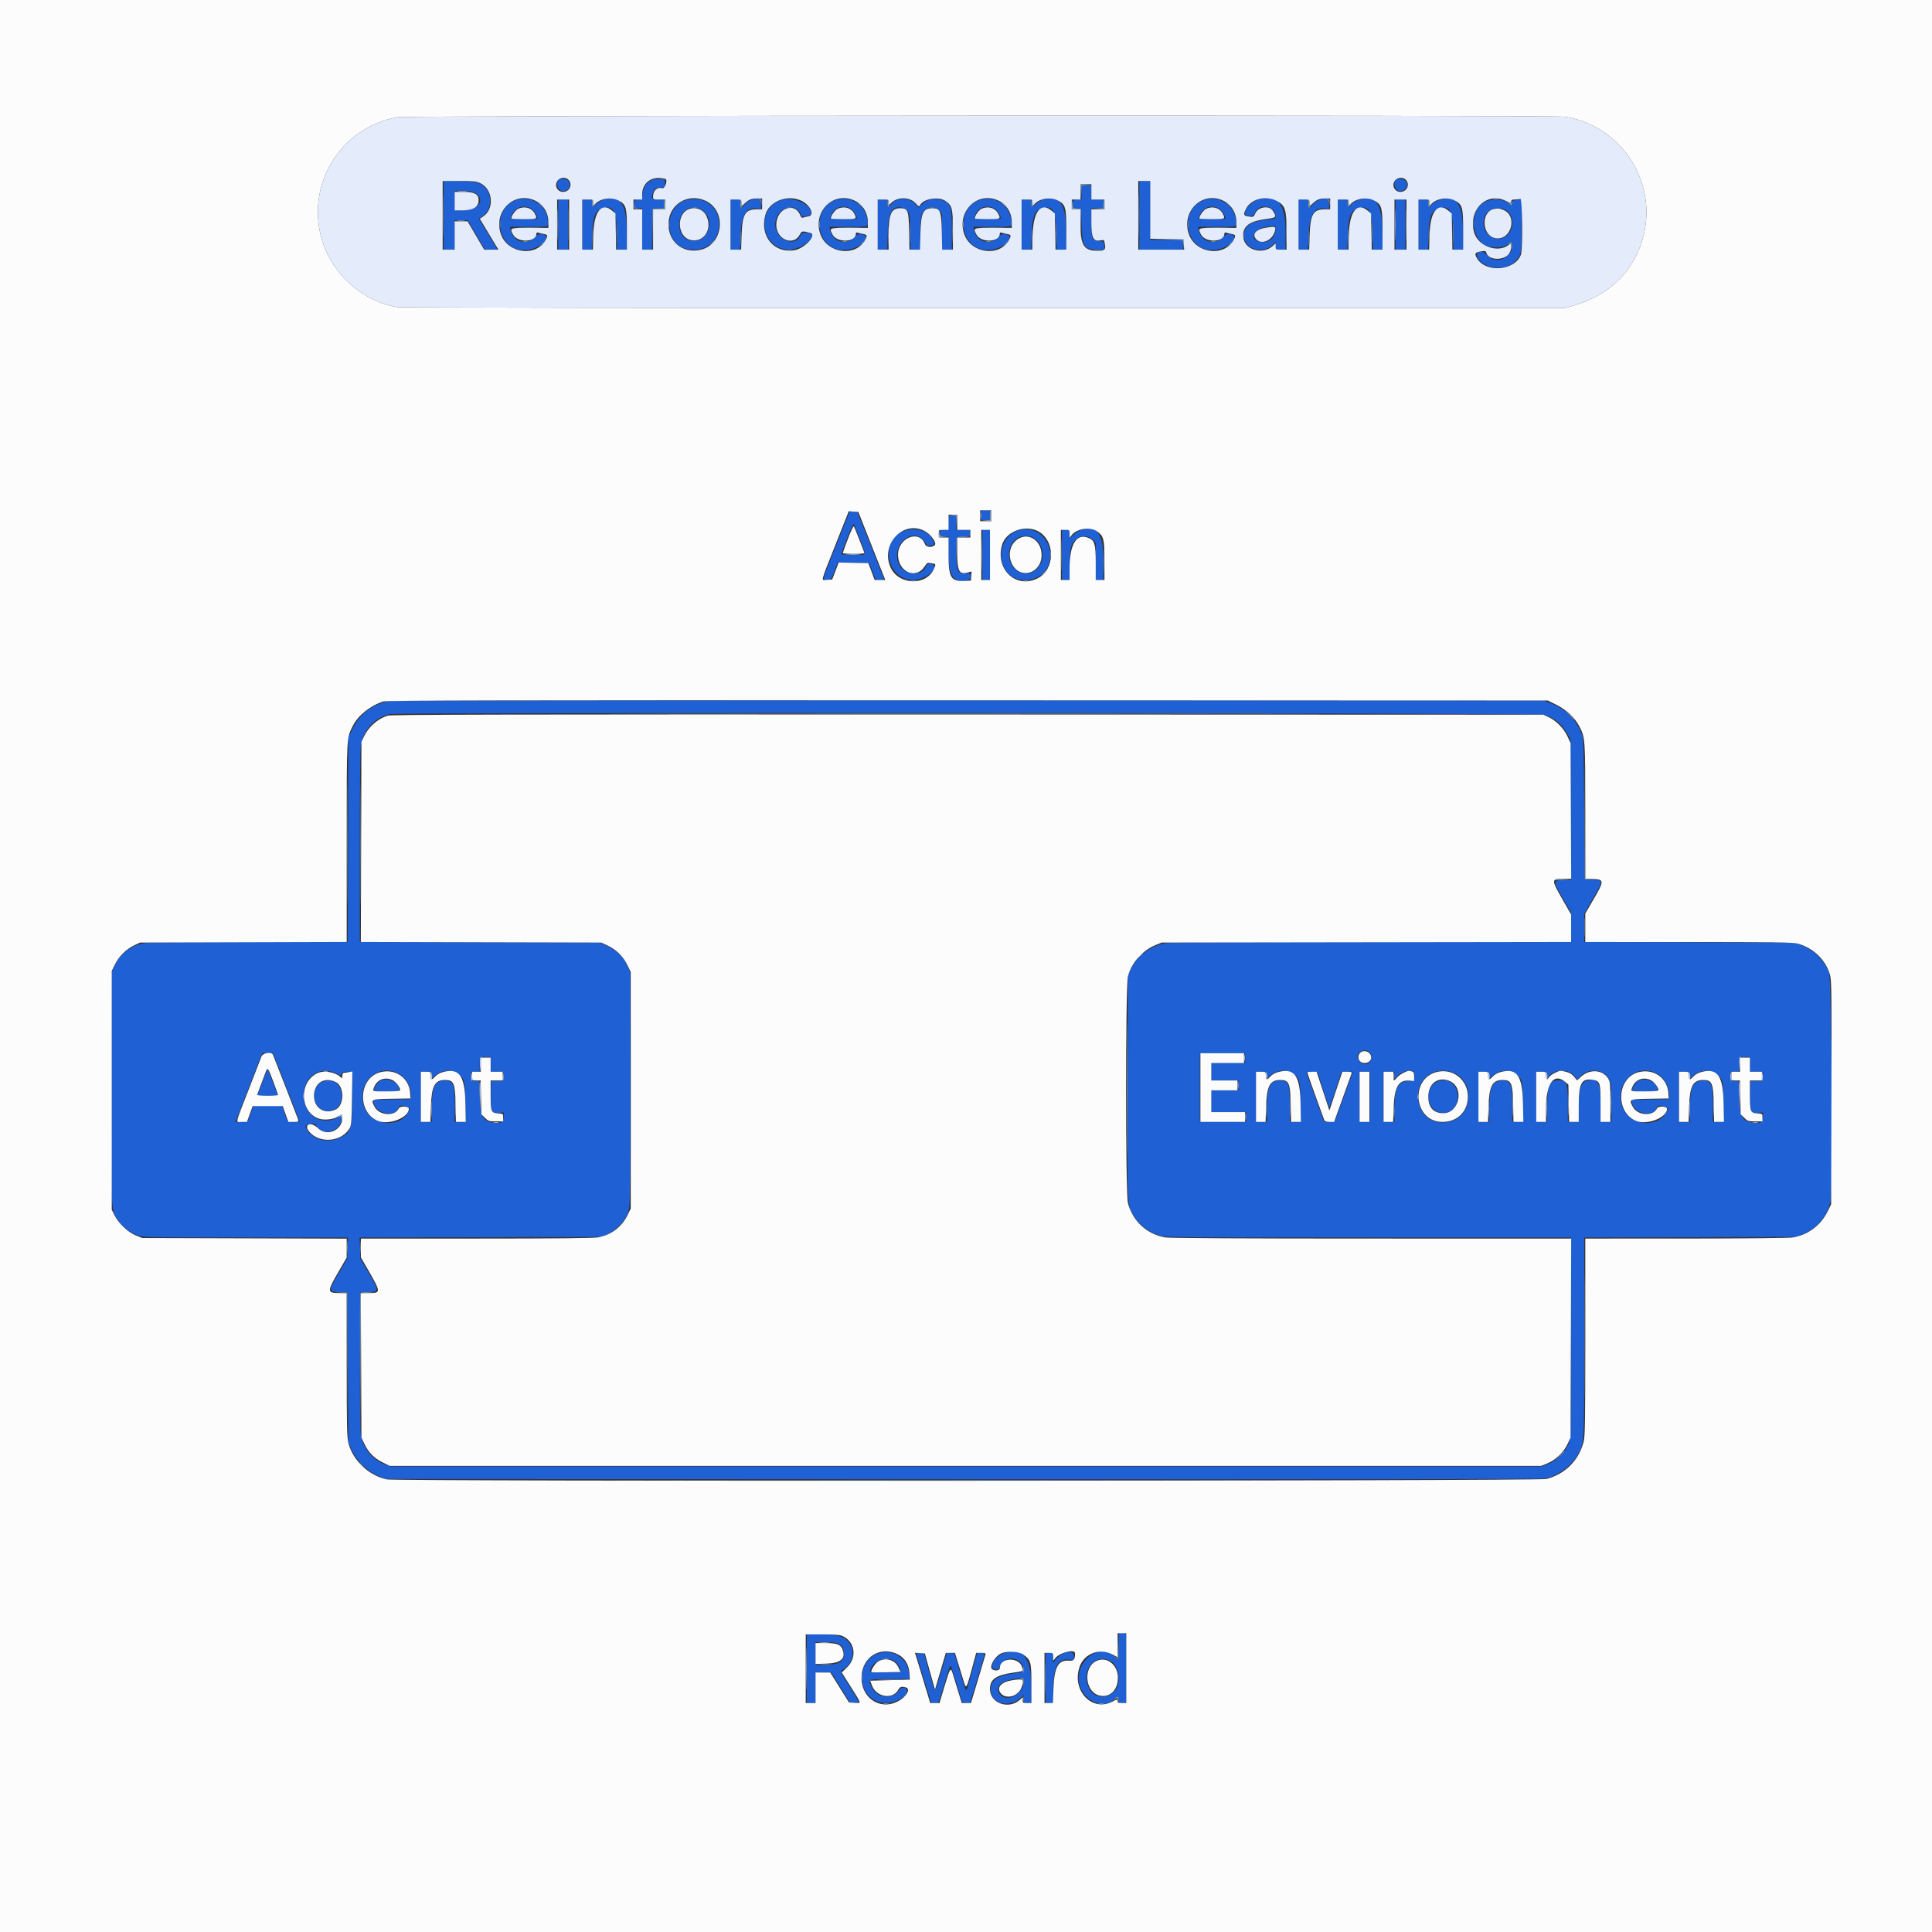 <svg id="svg" version="1.1" xmlns="http://www.w3.org/2000/svg" xmlns:xlink="http://www.w3.org/1999/xlink" width="400" height="400" viewBox="0, 0, 400,400"><rect x="0" y="0" width="400" height="400" fill="#333333" stroke="none"/><g id="svgg"><path id="path0" d="M115.588 37.344 C 115.141 37.883,115.388 39.117,116.003 39.422 C 117.197 40.014,118.471 38.699,117.758 37.611 C 117.317 36.938,116.054 36.783,115.588 37.344 M134.606 37.456 C 133.623 38.063,133.238 38.725,133.054 40.124 C 132.902 41.289,132.886 41.309,132.138 41.309 C 131.401 41.309,131.377 41.337,131.377 42.212 C 131.377 43.094,131.396 43.115,132.167 43.115 L 132.957 43.115 132.957 47.404 L 132.957 51.693 133.968 51.693 L 134.979 51.693 135.040 47.460 L 135.102 43.228 136.287 43.160 L 137.472 43.092 137.472 42.200 L 137.472 41.309 136.230 41.309 C 134.863 41.309,134.732 41.112,135.229 39.805 C 135.536 38.997,135.809 38.834,136.865 38.830 C 137.720 38.826,137.724 38.822,137.655 37.980 L 137.585 37.133 136.456 37.072 C 135.645 37.028,135.124 37.136,134.606 37.456 M288.951 37.344 C 288.504 37.883,288.751 39.117,289.367 39.422 C 290.560 40.014,291.834 38.699,291.121 37.611 C 290.681 36.938,289.417 36.783,288.951 37.344 M91.874 44.558 L 91.874 51.693 93.002 51.693 L 94.131 51.693 94.131 48.646 L 94.131 45.598 95.479 45.598 L 96.826 45.598 98.594 48.589 L 100.362 51.580 101.648 51.648 C 102.356 51.685,102.935 51.674,102.935 51.624 C 102.935 51.573,102.078 50.122,101.031 48.398 L 99.127 45.264 99.781 44.849 C 102.184 43.328,102.003 39.423,99.469 38.096 C 98.662 37.673,98.073 37.593,95.203 37.514 L 91.874 37.423 91.874 44.558 M235.892 44.582 L 235.892 51.693 240.406 51.693 L 244.921 51.693 244.921 50.677 L 244.921 49.661 241.535 49.661 L 238.149 49.661 238.149 43.567 L 238.149 37.472 237.020 37.472 L 235.892 37.472 235.892 44.582 M223.928 39.842 L 223.928 41.309 223.025 41.309 C 221.649 41.309,221.596 43.044,222.968 43.158 L 223.815 43.228 223.928 46.614 C 224.076 51.057,224.499 51.693,227.306 51.693 L 228.695 51.693 228.625 50.847 C 228.557 50.015,228.536 49.998,227.467 49.875 C 226.021 49.709,225.967 49.574,225.963 46.106 L 225.959 43.115 227.201 43.115 L 228.442 43.115 228.442 42.212 L 228.442 41.309 227.201 41.309 L 225.959 41.309 225.959 39.842 L 225.959 38.375 224.944 38.375 L 223.928 38.375 223.928 39.842 M98.215 39.853 C 100.651 41.112,99.200 43.567,96.019 43.567 L 94.131 43.567 94.131 41.535 L 94.131 39.503 95.835 39.503 C 96.932 39.503,97.780 39.628,98.215 39.853 M107.336 41.286 C 101.618 42.749,102.650 51.771,108.535 51.768 C 110.695 51.766,113.093 50.367,113.093 49.107 C 113.093 48.417,111.450 48.240,110.981 48.879 C 109.441 50.975,106.245 50.242,105.731 47.674 L 105.587 46.953 109.565 46.953 C 114.085 46.953,113.770 47.126,113.294 44.906 C 112.748 42.359,109.901 40.630,107.336 41.286 M125.139 41.299 C 124.352 41.486,123.025 42.352,123.025 42.679 C 123.025 42.795,122.923 42.889,122.799 42.889 C 122.675 42.889,122.573 42.534,122.573 42.099 C 122.573 41.313,122.568 41.309,121.558 41.309 L 120.542 41.309 120.542 46.501 L 120.542 51.693 121.529 51.693 L 122.515 51.693 122.615 48.579 C 122.734 44.861,123.184 43.664,124.643 43.185 C 126.980 42.418,127.631 43.456,127.724 48.097 L 127.796 51.693 128.815 51.693 L 129.833 51.693 129.759 47.686 C 129.655 42.140,128.474 40.506,125.139 41.299 M142.458 41.332 C 137.607 42.267,137.192 50.140,141.924 51.454 C 146.155 52.629,149.651 49.408,148.743 45.172 C 148.140 42.361,145.497 40.746,142.458 41.332 M155.610 41.330 C 155.219 41.443,154.587 41.891,154.206 42.326 C 153.332 43.321,153.273 43.313,153.273 42.212 L 153.273 41.309 152.257 41.309 L 151.242 41.309 151.242 46.501 L 151.242 51.693 152.227 51.693 L 153.213 51.693 153.318 48.796 C 153.473 44.500,154.406 42.939,156.688 43.157 L 157.562 43.240 157.562 42.299 C 157.562 41.078,157.163 40.880,155.610 41.330 M162.302 41.292 C 156.254 42.531,157.338 51.768,163.521 51.676 C 165.751 51.643,168.891 49.307,167.900 48.419 C 167.472 48.035,165.938 48.102,165.808 48.510 C 164.875 51.453,160.485 49.750,160.502 46.452 C 160.520 42.944,164.892 41.516,165.945 44.675 C 166.072 45.057,167.813 44.653,167.896 44.223 C 168.205 42.618,164.727 40.796,162.302 41.292 M173.476 41.286 C 167.758 42.749,168.790 51.771,174.675 51.768 C 176.835 51.766,179.233 50.367,179.233 49.107 C 179.233 48.417,177.590 48.240,177.121 48.879 C 175.581 50.975,172.385 50.242,171.871 47.674 L 171.727 46.953 175.705 46.953 C 180.225 46.953,179.910 47.126,179.434 44.906 C 178.888 42.359,176.041 40.630,173.476 41.286 M185.854 41.331 C 185.461 41.445,184.883 41.842,184.571 42.214 C 183.845 43.077,183.747 43.063,183.747 42.099 C 183.747 41.313,183.742 41.309,182.731 41.309 L 181.716 41.309 181.716 46.501 L 181.716 51.693 182.707 51.693 L 183.698 51.693 183.780 48.363 C 183.891 43.882,184.703 42.488,186.889 43.028 C 188.240 43.362,188.487 44.169,188.487 48.251 L 188.488 51.693 189.503 51.693 L 190.519 51.693 190.519 48.398 C 190.519 44.719,190.762 43.803,191.893 43.218 C 192.874 42.711,193.637 42.812,194.374 43.549 L 195.034 44.209 195.034 47.951 L 195.034 51.693 196.050 51.693 L 197.065 51.693 197.065 47.619 C 197.065 42.519,196.809 41.873,194.561 41.308 C 193.190 40.964,191.880 41.314,190.916 42.283 L 190.190 43.013 189.546 42.279 C 188.632 41.238,187.330 40.904,185.854 41.331 M203.273 41.286 C 197.555 42.749,198.587 51.771,204.472 51.768 C 206.632 51.766,209.029 50.367,209.029 49.107 C 209.029 48.417,207.387 48.240,206.918 48.879 C 205.378 50.975,202.182 50.242,201.668 47.674 L 201.524 46.953 205.502 46.953 C 210.022 46.953,209.707 47.126,209.231 44.906 C 208.685 42.359,205.838 40.630,203.273 41.286 M216.109 41.299 C 215.323 41.486,213.995 42.352,213.995 42.679 C 213.995 42.795,213.894 42.889,213.770 42.889 C 213.646 42.889,213.544 42.534,213.544 42.099 C 213.544 41.313,213.539 41.309,212.528 41.309 L 211.512 41.309 211.512 46.501 L 211.512 51.693 212.499 51.693 L 213.486 51.693 213.586 48.579 C 213.704 44.861,214.154 43.664,215.613 43.185 C 217.951 42.418,218.602 43.456,218.695 48.097 L 218.767 51.693 219.786 51.693 L 220.804 51.693 220.729 47.686 C 220.626 42.140,219.444 40.506,216.109 41.299 M249.774 41.286 C 244.056 42.749,245.088 51.771,250.973 51.768 C 253.133 51.766,255.530 50.367,255.530 49.107 C 255.530 48.417,253.888 48.240,253.419 48.879 C 251.879 50.975,248.683 50.242,248.169 47.674 L 248.025 46.953 252.003 46.953 C 256.523 46.953,256.208 47.126,255.732 44.906 C 255.186 42.359,252.339 40.630,249.774 41.286 M260.421 41.349 C 259.066 41.725,257.293 43.824,257.856 44.387 C 258.444 44.976,259.537 44.826,259.792 44.122 C 260.551 42.023,264.108 42.510,264.108 44.713 C 264.108 45.278,264.039 45.314,262.674 45.441 C 259.059 45.779,257.562 46.732,257.562 48.698 C 257.562 51.609,261.513 52.813,263.625 50.547 L 264.108 50.028 264.108 50.860 L 264.108 51.693 265.124 51.693 L 266.140 51.693 266.136 47.799 C 266.131 42.080,264.484 40.222,260.421 41.349 M273.217 41.330 C 272.826 41.443,272.194 41.891,271.813 42.326 C 270.939 43.321,270.880 43.313,270.880 42.212 L 270.880 41.309 269.865 41.309 L 268.849 41.309 268.849 46.501 L 268.849 51.693 269.835 51.693 L 270.820 51.693 270.925 48.796 C 271.080 44.500,272.013 42.939,274.296 43.157 L 275.169 43.240 275.169 42.299 C 275.169 41.078,274.771 40.880,273.217 41.330 M281.572 41.299 C 280.785 41.486,279.458 42.352,279.458 42.679 C 279.458 42.795,279.357 42.889,279.233 42.889 C 279.108 42.889,279.007 42.534,279.007 42.099 C 279.007 41.313,279.001 41.309,277.991 41.309 L 276.975 41.309 276.975 46.501 L 276.975 51.693 277.962 51.693 L 278.949 51.693 279.048 48.579 C 279.167 44.861,279.617 43.664,281.076 43.185 C 283.413 42.418,284.065 43.456,284.158 48.097 L 284.230 51.693 285.248 51.693 L 286.267 51.693 286.192 47.686 C 286.089 42.140,284.907 40.506,281.572 41.299 M298.276 41.299 C 297.490 41.486,296.163 42.352,296.163 42.679 C 296.163 42.795,296.061 42.889,295.937 42.889 C 295.813 42.889,295.711 42.534,295.711 42.099 C 295.711 41.313,295.706 41.309,294.695 41.309 L 293.679 41.309 293.679 46.501 L 293.679 51.693 294.666 51.693 L 295.653 51.693 295.753 48.579 C 295.871 44.861,296.321 43.664,297.780 43.185 C 300.118 42.418,300.769 43.456,300.862 48.097 L 300.934 51.693 301.953 51.693 L 302.971 51.693 302.896 47.686 C 302.793 42.140,301.611 40.506,298.276 41.299 M115.576 46.501 L 115.576 51.693 116.591 51.693 L 117.607 51.693 117.607 46.501 L 117.607 41.309 116.591 41.309 L 115.576 41.309 115.576 46.501 M288.939 46.501 L 288.939 51.693 289.955 51.693 L 290.971 51.693 290.971 46.501 L 290.971 41.309 289.955 41.309 L 288.939 41.309 288.939 46.501 M307.545 41.753 C 303.798 43.657,304.631 50.532,308.681 51.139 C 310.117 51.354,311.455 51.143,312.215 50.581 C 313.039 49.972,313.093 49.985,313.093 50.797 C 313.093 53.497,309.582 54.874,307.885 52.841 C 306.833 51.581,305.208 52.129,306.003 53.474 C 307.351 55.756,311.800 56.126,313.703 54.115 C 314.993 52.751,315.005 52.686,315.086 46.751 L 315.160 41.244 314.296 41.387 C 313.820 41.466,313.314 41.531,313.170 41.533 C 313.021 41.534,312.959 41.728,313.027 41.986 C 313.178 42.565,313.007 42.555,312.171 41.937 C 311.184 41.207,308.804 41.112,307.545 41.753 M110.120 43.268 C 110.555 43.543,111.287 44.789,111.287 45.252 C 111.287 45.318,110.017 45.372,108.465 45.372 C 106.913 45.372,105.643 45.318,105.643 45.251 C 105.643 45.184,105.837 44.749,106.074 44.284 C 106.850 42.763,108.623 42.318,110.120 43.268 M176.260 43.268 C 176.695 43.543,177.427 44.789,177.427 45.252 C 177.427 45.318,176.157 45.372,174.605 45.372 C 173.053 45.372,171.783 45.318,171.783 45.251 C 171.783 45.184,171.977 44.749,172.214 44.284 C 172.990 42.763,174.763 42.318,176.260 43.268 M206.057 43.268 C 206.492 43.543,207.223 44.789,207.223 45.252 C 207.223 45.318,205.954 45.372,204.402 45.372 C 202.850 45.372,201.580 45.318,201.580 45.251 C 201.580 45.184,201.774 44.749,202.011 44.284 C 202.787 42.763,204.559 42.318,206.057 43.268 M252.558 43.268 C 252.993 43.543,253.725 44.789,253.725 45.252 C 253.725 45.318,252.455 45.372,250.903 45.372 C 249.351 45.372,248.081 45.318,248.081 45.251 C 248.081 45.184,248.275 44.749,248.512 44.284 C 249.288 42.763,251.061 42.318,252.558 43.268 M145.099 43.319 C 147.922 44.769,147.190 49.531,144.098 49.828 C 141.936 50.036,140.634 48.778,140.633 46.478 C 140.631 43.793,142.899 42.189,145.099 43.319 M311.734 43.487 C 314.248 44.972,313.111 49.436,310.219 49.436 C 307.814 49.436,306.382 46.752,307.565 44.464 C 308.222 43.194,310.381 42.688,311.734 43.487 M264.108 47.415 C 264.108 48.965,263.004 50.113,261.512 50.113 C 258.598 50.113,259.074 47.471,262.077 46.982 C 264.112 46.650,264.108 46.650,264.108 47.415 M203.160 106.659 L 203.160 107.675 204.063 107.675 L 204.966 107.675 204.966 106.659 L 204.966 105.643 204.063 105.643 L 203.160 105.643 203.160 106.659 M173.261 112.565 C 169.963 120.853,170.156 120.139,171.238 120.049 C 172.101 119.978,172.113 119.963,172.767 118.222 L 173.427 116.467 176.697 116.529 L 179.968 116.591 180.651 118.341 L 181.334 120.090 182.202 120.090 C 182.679 120.090,183.070 120.065,183.069 120.034 C 183.069 120.003,181.813 116.828,180.278 112.980 L 177.487 105.982 176.711 105.914 L 175.934 105.847 173.261 112.565 M196.388 108.239 L 196.388 109.707 195.485 109.707 C 194.633 109.707,194.582 109.744,194.582 110.384 C 194.582 111.023,194.633 111.061,195.485 111.061 L 196.388 111.061 196.390 114.165 C 196.392 119.256,197.333 120.748,200.185 120.177 C 201.250 119.964,201.292 118.531,200.229 118.687 C 198.275 118.974,197.909 118.200,198.012 113.995 L 198.081 111.174 199.492 111.107 C 200.889 111.040,200.903 111.033,200.903 110.373 L 200.903 109.707 199.436 109.707 L 197.968 109.707 197.968 108.239 L 197.968 106.772 197.178 106.772 L 196.388 106.772 196.388 108.239 M178.085 111.710 C 179.465 115.280,179.634 114.928,176.584 114.850 L 174.102 114.786 175.349 111.560 C 176.035 109.786,176.669 108.415,176.758 108.513 C 176.846 108.611,177.444 110.049,178.085 111.710 M187.515 109.803 C 182.023 111.280,183.339 120.080,189.052 120.080 C 191.464 120.080,194.503 117.735,193.179 116.895 C 192.648 116.558,191.909 116.689,191.764 117.146 C 191.030 119.457,187.123 119.197,186.088 116.768 C 184.317 112.610,189.441 108.594,191.613 112.438 C 191.935 113.007,192.080 113.079,192.664 112.956 C 193.557 112.769,193.559 112.764,193.231 111.970 C 192.441 110.063,189.996 109.136,187.515 109.803 M211.287 109.687 C 207.670 110.439,206.068 115.095,208.344 118.238 C 210.575 121.317,215.957 120.449,217.156 116.816 C 218.484 112.793,215.249 108.864,211.287 109.687 M223.760 109.723 C 223.357 109.845,222.672 110.301,222.236 110.736 L 221.445 111.527 221.445 110.617 C 221.445 109.727,221.427 109.707,220.655 109.707 L 219.865 109.707 219.865 114.898 L 219.865 120.090 220.655 120.090 L 221.445 120.090 221.450 116.986 C 221.455 113.539,221.743 112.473,222.914 111.551 C 223.872 110.798,225.356 110.874,226.202 111.721 L 226.862 112.381 226.862 116.235 L 226.862 120.090 227.652 120.090 L 228.442 120.090 228.442 116.080 C 228.442 110.432,227.163 108.695,223.760 109.723 M203.386 114.898 L 203.386 120.090 204.176 120.090 L 204.966 120.090 204.966 114.898 L 204.966 109.707 204.176 109.707 L 203.386 109.707 203.386 114.898 M214.207 111.482 C 217.162 113.614,215.897 118.736,212.415 118.736 C 209.098 118.736,207.645 114.128,210.210 111.738 C 211.223 110.794,213.089 110.674,214.207 111.482 M80.587 145.154 C 77.151 145.767,74.455 147.831,72.932 151.016 L 72.122 152.709 72.061 173.871 L 72.000 195.034 51.745 195.038 C 40.605 195.041,30.843 195.136,30.052 195.251 C 27.233 195.658,24.961 197.353,23.738 199.960 L 23.138 201.242 23.076 225.151 C 23.008 251.731,22.939 250.415,24.522 252.749 C 25.441 254.104,27.215 255.409,28.777 255.879 C 29.699 256.157,33.151 256.208,50.960 256.208 L 72.051 256.208 71.973 258.409 L 71.894 260.609 70.133 263.607 C 67.968 267.288,67.974 267.448,70.272 267.541 L 71.896 267.607 72.009 283.070 L 72.122 298.533 72.654 299.852 C 73.641 302.300,76.037 304.674,78.555 305.701 L 79.797 306.208 199.323 306.268 C 280.062 306.309,319.202 306.253,319.937 306.097 C 322.547 305.545,325.175 303.652,326.571 301.322 C 328.030 298.885,327.991 299.552,327.991 276.820 L 327.991 256.218 350.056 256.157 L 372.122 256.095 373.640 255.376 C 376.472 254.034,378.445 251.556,378.999 248.646 C 379.502 245.996,379.216 202.597,378.687 201.354 C 377.524 198.622,375.634 196.750,372.939 195.660 L 371.670 195.147 349.831 195.082 L 327.991 195.017 327.991 192.092 L 327.991 189.166 329.802 186.037 C 331.958 182.311,331.956 182.211,329.720 182.120 L 328.104 182.054 327.991 167.494 C 327.891 154.604,327.835 152.827,327.502 152.001 C 326.221 148.820,324.035 146.662,320.975 145.557 L 319.526 145.034 200.564 145.003 C 135.135 144.986,81.146 145.054,80.587 145.154 M319.654 147.984 C 321.893 148.630,323.449 149.933,324.632 152.151 L 325.169 153.160 325.232 167.654 L 325.295 182.147 323.654 182.213 C 321.485 182.301,321.483 182.395,323.574 185.979 L 325.282 188.906 325.282 191.970 L 325.282 195.034 284.142 195.038 C 257.955 195.041,242.428 195.125,241.422 195.268 C 238.365 195.705,235.553 197.762,234.184 200.564 L 233.521 201.919 233.461 225.154 C 233.393 251.115,233.305 249.569,235.007 252.117 C 236.140 253.814,237.940 255.152,239.908 255.760 C 241.330 256.200,242.120 256.208,283.319 256.208 L 325.282 256.208 325.282 276.854 C 325.282 297.465,325.281 297.502,324.794 298.805 C 324.127 300.587,322.257 302.457,320.475 303.124 L 319.170 303.612 200.000 303.612 L 80.830 303.612 79.590 303.148 C 77.152 302.236,75.239 299.886,74.728 297.178 C 74.550 296.236,74.493 291.530,74.539 281.716 L 74.605 267.607 76.229 267.541 C 78.528 267.448,78.534 267.287,76.372 263.606 L 74.613 260.609 74.532 258.413 L 74.450 256.217 99.584 256.156 L 124.718 256.095 126.143 255.322 C 127.907 254.366,129.401 252.738,130.010 251.109 C 130.468 249.888,130.474 249.530,130.474 225.556 L 130.474 201.242 129.815 199.849 C 128.963 198.049,127.642 196.746,125.768 195.858 L 124.266 195.147 99.379 195.083 L 74.492 195.019 74.492 175.193 C 74.492 162.725,74.577 154.918,74.721 154.158 C 75.315 151.026,77.630 148.570,80.673 147.844 C 82.264 147.464,318.332 147.602,319.654 147.984 M283.521 217.833 C 284.465 218.776,283.814 220.316,282.472 220.316 C 281.970 220.316,281.038 219.363,281.038 218.849 C 281.038 217.695,282.702 217.014,283.521 217.833 M58.900 224.099 C 60.195 227.419,61.441 230.623,61.669 231.219 L 62.084 232.303 60.805 232.235 L 59.526 232.167 58.941 230.530 L 58.357 228.894 55.418 228.894 L 52.478 228.894 51.894 230.530 L 51.310 232.167 50.031 232.235 L 48.752 232.303 49.166 231.219 C 49.393 230.623,50.635 227.418,51.924 224.097 L 54.269 218.059 55.408 218.060 L 56.546 218.062 58.900 224.099 M257.788 219.074 L 257.788 220.090 254.289 220.090 L 250.790 220.090 250.790 221.896 L 250.790 223.702 253.612 223.702 L 256.433 223.702 256.433 224.718 L 256.433 225.734 253.612 225.734 L 250.790 225.734 250.790 227.991 L 250.790 230.248 254.402 230.248 L 258.014 230.248 258.014 231.264 L 258.014 232.280 253.216 232.280 L 248.418 232.280 248.418 225.169 L 248.418 218.059 253.103 218.059 L 257.788 218.059 257.788 219.074 M101.580 220.366 L 101.580 221.896 102.948 221.896 L 104.315 221.896 104.245 222.856 L 104.176 223.815 102.935 223.815 L 101.693 223.815 101.630 226.686 C 101.555 230.104,101.804 230.625,103.412 230.409 L 104.289 230.291 104.289 231.275 C 104.289 232.382,103.589 232.721,101.942 232.412 C 99.929 232.034,99.473 231.106,99.328 227.088 L 99.210 223.815 98.420 223.815 C 97.652 223.815,97.628 223.788,97.560 222.856 L 97.491 221.896 98.407 221.896 L 99.323 221.896 99.323 220.467 C 99.323 218.761,99.266 218.836,100.552 218.836 L 101.580 218.836 101.580 220.366 M362.302 220.366 L 362.302 221.896 363.670 221.896 L 365.037 221.896 364.968 222.856 L 364.898 223.815 363.657 223.815 L 362.415 223.815 362.352 226.686 C 362.277 230.104,362.526 230.625,364.135 230.409 L 365.011 230.291 365.011 231.275 C 365.011 232.382,364.312 232.721,362.664 232.412 C 360.651 232.034,360.196 231.106,360.050 227.088 L 359.932 223.815 359.142 223.815 C 358.374 223.815,358.350 223.788,358.283 222.856 L 358.213 221.896 359.129 221.896 L 360.045 221.896 360.045 220.467 C 360.045 218.761,359.989 218.836,361.274 218.836 L 362.302 218.836 362.302 220.366 M54.887 222.630 C 54.640 223.282,54.176 224.501,53.857 225.339 L 53.277 226.862 55.418 226.862 L 57.558 226.862 56.978 225.339 C 56.659 224.501,56.196 223.282,55.948 222.630 C 55.701 221.978,55.462 221.445,55.418 221.445 C 55.373 221.445,55.135 221.978,54.887 222.630 M69.760 222.325 C 70.598 222.763,70.611 222.763,70.724 222.332 C 70.816 221.981,71.040 221.896,71.875 221.896 L 72.912 221.896 72.912 227.208 C 72.912 233.875,72.735 234.447,70.316 235.583 C 67.804 236.763,64.618 235.920,63.506 233.783 C 63.104 233.010,63.155 232.947,64.342 232.730 C 65.179 232.577,65.295 232.613,65.511 233.086 C 66.522 235.304,70.655 234.276,70.655 231.807 L 70.655 230.982 69.714 231.447 C 66.314 233.130,62.894 230.832,62.890 226.862 C 62.886 222.780,66.303 220.523,69.760 222.325 M81.738 221.927 C 82.999 222.349,83.989 223.240,84.559 224.466 C 85.103 225.632,85.295 227.515,84.876 227.568 C 84.752 227.583,82.999 227.611,80.982 227.630 L 77.314 227.664 77.376 228.215 C 77.646 230.592,81.823 231.495,82.512 229.325 C 82.668 228.835,83.137 228.783,84.165 229.142 C 84.989 229.429,84.978 229.396,84.537 230.248 C 82.786 233.634,76.886 233.074,75.465 229.387 C 73.723 224.868,77.413 220.479,81.738 221.927 M94.747 222.268 C 96.208 223.359,96.269 223.583,96.346 228.120 L 96.416 232.280 95.274 232.280 L 94.131 232.280 94.131 228.766 C 94.131 224.409,93.851 223.725,92.060 223.709 C 90.059 223.692,89.394 225.111,89.392 229.402 L 89.391 232.280 88.262 232.280 L 87.133 232.280 87.133 227.088 L 87.133 221.896 88.262 221.896 C 89.380 221.896,89.391 221.903,89.391 222.616 L 89.391 223.335 90.011 222.741 C 91.234 221.572,93.511 221.345,94.747 222.268 M267.659 222.268 C 269.120 223.359,269.181 223.583,269.258 228.120 L 269.328 232.280 268.186 232.280 L 267.043 232.280 267.043 228.766 C 267.043 224.409,266.763 223.725,264.972 223.709 C 262.971 223.692,262.306 225.111,262.304 229.402 L 262.302 232.280 261.174 232.280 L 260.045 232.280 260.045 227.088 L 260.045 221.896 261.174 221.896 C 262.292 221.896,262.302 221.903,262.302 222.616 L 262.302 223.335 262.923 222.741 C 264.146 221.572,266.423 221.345,267.659 222.268 M292.860 222.348 C 292.775 223.957,292.865 223.849,291.630 223.831 C 289.470 223.800,288.717 225.299,288.715 229.628 L 288.713 232.280 287.585 232.280 L 286.456 232.280 286.456 227.088 L 286.456 221.896 287.585 221.896 L 288.713 221.896 288.713 222.717 L 288.713 223.537 289.155 222.975 C 290.205 221.640,292.921 221.180,292.860 222.348 M300.705 222.019 C 305.377 223.666,305.062 230.954,300.266 232.175 C 296.504 233.133,293.572 230.800,293.590 226.862 C 293.606 223.083,297.059 220.733,300.705 222.019 M313.709 222.268 C 315.169 223.359,315.231 223.583,315.307 228.120 L 315.378 232.280 314.235 232.280 L 313.093 232.280 313.093 228.766 C 313.093 224.409,312.812 223.725,311.022 223.709 C 309.021 223.692,308.355 225.111,308.353 229.402 L 308.352 232.280 307.223 232.280 L 306.095 232.280 306.095 227.088 L 306.095 221.896 307.223 221.896 C 308.342 221.896,308.352 221.903,308.352 222.616 L 308.352 223.335 308.973 222.741 C 310.195 221.572,312.472 221.345,313.709 222.268 M324.933 221.990 C 325.354 222.166,325.874 222.578,326.088 222.905 L 326.478 223.500 327.178 222.825 C 329.062 221.007,332.214 221.385,333.195 223.546 C 333.563 224.357,333.625 225.047,333.629 228.386 L 333.634 232.280 332.506 232.280 L 331.377 232.280 331.377 228.796 C 331.377 224.277,330.955 223.358,329.007 223.635 C 327.325 223.875,326.865 225.086,326.864 229.289 L 326.862 232.280 325.734 232.280 L 324.605 232.280 324.605 228.568 C 324.605 224.330,324.379 223.697,322.849 223.654 C 320.844 223.597,320.316 224.738,320.316 229.124 L 320.316 232.280 319.187 232.280 L 318.059 232.280 318.059 227.088 L 318.059 221.896 319.187 221.896 C 320.308 221.896,320.316 221.901,320.316 222.624 L 320.316 223.351 320.684 222.826 C 321.433 221.756,323.431 221.363,324.933 221.990 M342.235 221.927 C 343.495 222.349,344.485 223.240,345.056 224.466 C 345.599 225.632,345.791 227.515,345.372 227.568 C 345.248 227.583,343.496 227.611,341.479 227.630 L 337.810 227.664 337.873 228.215 C 338.142 230.592,342.320 231.495,343.009 229.325 C 343.164 228.835,343.633 228.783,344.662 229.142 C 345.486 229.429,345.475 229.396,345.034 230.248 C 343.283 233.634,337.383 233.074,335.962 229.387 C 334.219 224.868,337.910 220.479,342.235 221.927 M355.244 222.268 C 356.704 223.359,356.766 223.583,356.842 228.120 L 356.913 232.280 355.770 232.280 L 354.628 232.280 354.628 228.766 C 354.628 224.409,354.347 223.725,352.557 223.709 C 350.555 223.692,349.890 225.111,349.888 229.402 L 349.887 232.280 348.758 232.280 L 347.630 232.280 347.630 227.088 L 347.630 221.896 348.758 221.896 C 349.877 221.896,349.887 221.903,349.887 222.616 L 349.887 223.335 350.508 222.741 C 351.730 221.572,354.007 221.345,355.244 222.268 M273.922 225.546 C 274.546 227.491,275.120 229.146,275.197 229.222 C 275.274 229.299,275.876 227.682,276.535 225.629 L 277.733 221.896 278.921 221.896 L 280.108 221.896 279.548 223.420 C 279.241 224.258,278.402 226.569,277.685 228.555 L 276.382 232.167 275.268 232.232 L 274.153 232.297 272.348 227.285 C 271.354 224.528,270.506 222.182,270.462 222.072 C 270.419 221.961,270.924 221.902,271.585 221.940 L 272.787 222.009 273.922 225.546 M283.637 227.032 L 283.634 232.167 282.562 232.236 L 281.490 232.305 281.490 227.100 L 281.490 221.896 282.565 221.896 L 283.639 221.896 283.637 227.032 M78.604 223.829 C 78.105 224.179,77.427 225.269,77.427 225.722 C 77.427 225.874,78.361 225.959,80.023 225.959 C 82.509 225.959,82.619 225.939,82.619 225.485 C 82.619 224.020,79.921 222.906,78.604 223.829 M297.828 223.836 C 294.717 224.900,295.214 230.066,298.459 230.401 C 300.339 230.595,301.806 229.166,301.806 227.141 C 301.806 224.597,299.997 223.095,297.828 223.836 M339.101 223.829 C 338.601 224.179,337.923 225.269,337.923 225.722 C 337.923 225.874,338.857 225.959,340.519 225.959 C 343.006 225.959,343.115 225.939,343.115 225.485 C 343.115 224.020,340.417 222.906,339.101 223.829 M66.409 224.159 C 63.986 225.636,65.014 230.018,67.784 230.022 C 69.613 230.024,70.751 228.812,70.751 226.862 C 70.751 224.279,68.505 222.881,66.409 224.159 M231.603 340.858 C 231.603 343.528,231.491 343.909,230.913 343.213 C 228.051 339.764,222.439 343.793,223.462 348.562 C 224.266 352.311,228.790 354.153,230.913 351.595 C 231.360 351.056,231.603 351.170,231.603 351.919 C 231.603 352.542,231.665 352.596,232.393 352.596 L 233.183 352.596 233.183 345.372 L 233.183 338.149 232.393 338.149 L 231.603 338.149 231.603 340.858 M167.043 345.485 L 167.043 352.596 167.946 352.596 L 168.849 352.596 168.849 349.436 L 168.849 346.275 170.485 346.279 L 172.122 346.283 174.047 349.383 L 175.972 352.483 176.925 352.552 C 178.132 352.640,178.203 352.878,175.959 349.303 C 173.760 345.798,173.846 346.073,174.764 345.485 C 176.869 344.140,177.131 341.157,175.286 339.537 C 174.299 338.670,172.860 338.375,169.628 338.375 L 167.043 338.375 167.043 345.485 M173.465 340.274 C 174.396 340.663,174.718 341.216,174.718 342.423 C 174.718 344.092,173.666 344.695,170.753 344.695 L 168.849 344.695 168.849 342.325 L 168.849 339.955 170.775 339.955 C 171.925 339.955,173.009 340.084,173.465 340.274 M182.280 342.189 C 176.748 343.604,177.413 352.238,183.078 352.558 C 185.426 352.691,188.018 351.243,187.766 349.938 C 187.631 349.237,186.613 349.225,186.184 349.920 C 184.908 351.983,181.433 351.591,180.445 349.274 C 179.730 347.596,179.652 347.630,184.199 347.630 L 188.262 347.630 188.261 347.009 C 188.254 343.828,185.271 341.424,182.280 342.189 M207.829 342.301 C 205.820 343.047,204.566 345.422,206.065 345.642 C 206.630 345.725,206.748 345.640,206.988 344.975 C 207.701 343.004,210.656 342.821,211.621 344.688 C 212.314 346.027,212.177 346.166,209.876 346.470 C 206.455 346.922,205.117 347.860,205.117 349.806 C 205.117 352.701,208.944 353.748,211.343 351.510 L 211.964 350.931 211.964 351.764 C 211.964 352.564,211.994 352.596,212.754 352.596 L 213.544 352.596 213.539 349.266 C 213.529 343.151,211.664 340.876,207.829 342.301 M219.932 342.456 C 219.410 342.715,218.776 343.248,218.524 343.641 L 218.066 344.357 218.062 343.284 L 218.059 342.212 217.269 342.212 L 216.479 342.212 216.479 347.404 L 216.479 352.596 217.269 352.596 L 218.059 352.596 218.059 349.744 C 218.059 345.195,218.957 343.445,221.210 343.601 L 222.348 343.679 222.348 342.972 C 222.348 342.430,222.229 342.233,221.840 342.129 C 221.082 341.926,220.963 341.946,219.932 342.456 M189.717 342.481 C 189.770 342.643,190.167 343.945,190.599 345.372 C 191.032 346.800,191.703 349.010,192.091 350.282 L 192.796 352.596 193.563 352.596 C 194.418 352.596,194.199 353.102,196.074 346.785 C 196.415 345.638,196.752 344.756,196.823 344.825 C 196.894 344.894,197.468 346.646,198.098 348.717 L 199.244 352.483 200.030 352.551 L 200.816 352.618 202.327 347.655 C 204.093 341.854,204.044 342.212,203.076 342.212 L 202.314 342.212 201.592 344.865 C 200.318 349.544,200.074 350.261,199.897 349.842 C 199.808 349.631,199.255 347.853,198.668 345.892 L 197.602 342.325 196.821 342.258 L 196.040 342.191 194.943 345.870 C 193.590 350.404,193.565 350.456,193.251 349.313 C 193.116 348.822,192.623 347.049,192.155 345.372 L 191.304 342.325 190.462 342.255 C 189.847 342.204,189.646 342.265,189.717 342.481 M184.765 343.666 C 185.559 343.998,186.454 345.170,186.455 345.880 C 186.456 346.238,186.155 346.275,183.296 346.275 C 181.558 346.275,180.137 346.199,180.139 346.106 C 180.179 344.295,182.872 342.875,184.765 343.666 M230.084 343.983 C 231.400 344.749,232.036 347.531,231.293 349.274 C 230.251 351.721,226.673 351.968,225.520 349.672 C 223.613 345.875,226.707 342.018,230.084 343.983 M211.964 348.089 C 211.964 350.994,207.889 352.813,206.789 350.399 C 206.181 349.065,207.354 348.018,209.869 347.650 C 212.005 347.338,211.964 347.329,211.964 348.089 " stroke="none" fill="#1f61d5" fill-rule="evenodd"></path><path id="path1" d="M0.000 200.000 L 0.000 400.000 200.000 400.000 L 400.000 400.000 400.000 200.000 L 400.000 0.000 200.000 0.000 L 0.000 0.000 0.000 200.000 M323.895 24.168 C 335.448 25.867,343.145 37.419,340.279 48.758 C 338.452 55.986,333.385 61.062,325.805 63.258 L 324.041 63.770 203.725 63.770 C 137.551 63.770,82.901 63.687,82.280 63.587 C 75.281 62.452,69.008 57.004,66.805 50.148 C 63.073 38.527,70.279 26.463,82.264 24.269 C 84.225 23.910,321.465 23.811,323.895 24.168 M205.192 106.772 L 205.192 107.901 204.063 107.901 L 202.935 107.901 202.935 106.772 L 202.935 105.643 204.063 105.643 L 205.192 105.643 205.192 106.772 M180.114 112.077 C 181.438 115.429,182.695 118.603,182.907 119.131 L 183.292 120.090 182.195 120.090 L 181.097 120.090 180.439 118.341 L 179.781 116.591 176.707 116.529 L 173.632 116.466 172.965 118.222 L 172.298 119.977 171.250 120.046 C 169.939 120.132,169.749 120.935,172.964 112.819 L 175.724 105.849 176.715 105.915 L 177.706 105.982 180.114 112.077 M198.194 108.126 L 198.194 109.707 199.549 109.707 L 200.903 109.707 200.903 110.497 L 200.903 111.287 199.549 111.287 L 198.194 111.287 198.194 114.349 C 198.194 118.272,198.582 119.024,200.354 118.535 L 201.153 118.314 201.084 119.259 L 201.016 120.203 199.728 120.271 C 196.882 120.419,196.388 119.611,196.388 114.797 L 196.388 111.287 195.372 111.287 C 194.362 111.287,194.357 111.283,194.357 110.497 C 194.357 109.711,194.362 109.707,195.372 109.707 L 196.388 109.707 196.388 108.126 L 196.388 106.546 197.291 106.546 L 198.194 106.546 198.194 108.126 M175.548 111.567 C 174.963 113.089,174.486 114.410,174.488 114.503 C 174.490 114.597,175.519 114.673,176.774 114.673 C 178.509 114.673,179.028 114.605,178.941 114.391 C 178.879 114.235,178.398 112.991,177.873 111.625 C 177.348 110.260,176.849 109.065,176.765 108.971 C 176.680 108.878,176.133 110.046,175.548 111.567 M191.375 109.910 C 192.733 110.607,194.034 112.407,193.519 112.876 C 192.899 113.440,191.745 113.312,191.496 112.653 C 190.332 109.570,185.929 111.324,185.929 114.872 C 185.929 118.407,189.636 120.054,191.412 117.309 C 191.931 116.507,192.026 116.457,192.768 116.595 C 193.817 116.791,193.814 116.784,193.347 117.818 C 191.756 121.348,186.050 121.142,184.394 117.496 C 182.235 112.744,186.937 107.635,191.375 109.910 M215.297 110.209 C 218.536 112.353,218.318 117.913,214.926 119.685 C 210.459 122.019,206.024 117.976,207.446 112.867 C 208.275 109.886,212.598 108.423,215.297 110.209 M227.088 109.989 C 228.504 110.955,228.668 111.588,228.668 116.080 L 228.668 120.090 227.765 120.090 L 226.862 120.090 226.862 116.697 C 226.862 112.688,226.645 111.907,225.384 111.380 C 222.873 110.331,221.445 112.642,221.445 117.751 L 221.445 120.090 220.542 120.090 L 219.639 120.090 219.639 114.898 L 219.639 109.707 220.542 109.707 C 221.430 109.707,221.445 109.720,221.445 110.527 L 221.445 111.348 221.887 110.786 C 222.947 109.437,225.669 109.020,227.088 109.989 M204.966 114.898 L 204.966 120.090 204.063 120.090 L 203.160 120.090 203.160 114.898 L 203.160 109.707 204.063 109.707 L 204.966 109.707 204.966 114.898 M211.174 111.368 C 209.298 112.234,208.532 114.572,209.457 116.609 C 211.046 120.107,215.651 118.835,215.651 114.898 C 215.651 112.173,213.353 110.361,211.174 111.368 M322.205 145.900 C 324.211 146.892,325.981 148.528,326.911 150.252 C 328.206 152.651,328.217 152.792,328.217 167.983 L 328.217 181.922 329.853 181.988 C 332.148 182.081,332.153 182.385,329.924 186.206 L 328.217 189.132 328.217 192.083 L 328.217 195.034 349.605 195.037 C 366.726 195.039,371.218 195.099,372.122 195.341 C 375.397 196.216,377.981 198.694,378.880 201.822 C 379.202 202.944,379.234 205.563,379.180 226.206 L 379.120 249.333 378.369 250.858 C 376.943 253.754,374.202 255.764,371.062 256.218 C 370.279 256.332,360.319 256.426,348.928 256.429 L 328.217 256.433 328.217 276.815 C 328.217 294.388,328.169 297.379,327.871 298.523 C 326.865 302.386,324.044 305.198,320.160 306.210 C 318.486 306.645,82.156 306.729,80.090 306.295 C 76.367 305.512,73.070 302.393,72.131 298.767 C 71.835 297.621,71.783 295.221,71.783 282.571 L 71.783 267.720 70.332 267.720 C 67.682 267.720,67.668 267.462,70.097 263.277 L 71.776 260.384 71.780 258.416 L 71.783 256.449 50.621 256.385 L 29.458 256.321 28.106 255.776 C 26.478 255.121,24.514 253.253,23.692 251.580 L 23.138 250.451 23.138 225.734 L 23.138 201.016 23.802 199.661 C 24.617 198.000,26.117 196.514,27.765 195.734 L 29.007 195.147 50.395 195.085 L 71.783 195.023 71.783 174.415 C 71.783 151.942,71.733 152.891,73.073 150.245 C 74.159 148.100,76.685 146.084,79.345 145.238 C 80.072 145.006,103.678 144.958,200.350 144.992 L 320.452 145.034 322.205 145.900 M80.248 148.171 C 78.168 148.830,76.255 150.530,75.323 152.547 L 74.831 153.612 74.769 174.319 L 74.706 195.026 99.599 195.086 L 124.492 195.147 125.773 195.747 C 127.567 196.588,128.984 197.975,129.853 199.742 L 130.587 201.232 130.587 225.729 L 130.587 250.226 129.928 251.568 C 128.716 254.037,126.536 255.686,123.821 256.187 C 122.915 256.355,114.871 256.433,98.604 256.433 L 74.718 256.433 74.718 258.385 L 74.718 260.337 76.226 262.956 C 78.903 267.604,78.905 267.720,76.284 267.720 L 74.705 267.720 74.768 282.675 L 74.831 297.630 75.426 298.898 C 76.262 300.683,77.456 301.907,79.196 302.763 L 80.690 303.499 199.882 303.499 L 319.074 303.499 320.359 302.980 C 322.065 302.290,323.737 300.691,324.536 298.984 L 325.169 297.630 325.233 277.032 L 325.296 256.433 284.036 256.432 C 256.873 256.431,242.275 256.351,241.309 256.198 C 237.519 255.598,234.508 252.847,233.529 249.089 C 233.008 247.090,233.008 204.161,233.529 202.135 C 234.244 199.352,236.542 196.757,239.268 195.653 L 240.519 195.147 282.901 195.087 L 325.282 195.028 325.282 192.178 L 325.282 189.328 323.476 186.175 C 321.130 182.079,321.139 181.941,323.755 181.941 L 325.298 181.941 325.234 167.889 L 325.169 153.837 324.519 152.430 C 323.765 150.797,322.179 149.194,320.591 148.460 L 319.526 147.968 200.339 147.927 C 104.670 147.893,80.973 147.941,80.248 148.171 M281.631 217.950 C 280.812 218.769,281.353 220.090,282.508 220.090 C 283.601 220.090,284.217 219.193,283.727 218.315 C 283.323 217.591,282.187 217.394,281.631 217.950 M54.159 218.679 C 54.031 219.021,52.815 222.162,51.456 225.660 C 48.558 233.118,48.735 232.280,50.059 232.280 L 51.133 232.280 51.719 230.643 L 52.304 229.007 55.418 229.007 L 58.531 229.007 59.116 230.643 L 59.702 232.280 60.792 232.280 C 61.819 232.280,61.872 232.251,61.722 231.772 C 61.603 231.395,57.334 220.418,56.499 218.341 C 56.253 217.730,54.414 217.996,54.159 218.679 M248.533 225.169 L 248.533 232.280 253.160 232.280 L 257.788 232.280 257.788 231.264 L 257.788 230.248 254.289 230.248 L 250.790 230.248 250.790 227.991 L 250.790 225.734 253.499 225.734 L 256.208 225.734 256.208 224.718 L 256.208 223.702 253.499 223.702 L 250.790 223.702 250.790 221.896 L 250.790 220.090 254.176 220.090 L 257.562 220.090 257.562 219.074 L 257.562 218.059 253.047 218.059 L 248.533 218.059 248.533 225.169 M99.549 220.429 L 99.549 221.896 98.646 221.896 L 97.743 221.896 97.743 222.799 C 97.743 223.699,97.745 223.702,98.630 223.702 L 99.517 223.702 99.589 227.197 L 99.661 230.692 100.399 231.430 C 101.086 232.116,101.242 232.167,102.657 232.167 L 104.176 232.167 104.176 231.377 C 104.176 230.601,104.158 230.586,103.160 230.520 C 101.676 230.422,101.580 230.190,101.580 226.706 L 101.580 223.702 102.822 223.702 L 104.063 223.702 104.063 222.799 L 104.063 221.896 102.822 221.896 L 101.580 221.896 101.580 220.429 L 101.580 218.962 100.564 218.962 L 99.549 218.962 99.549 220.429 M360.271 220.429 L 360.271 221.896 359.368 221.896 L 358.465 221.896 358.465 222.799 C 358.465 223.699,358.468 223.702,359.352 223.702 L 360.239 223.702 360.311 227.197 L 360.384 230.692 361.122 231.430 C 361.809 232.116,361.964 232.167,363.379 232.167 L 364.898 232.167 364.898 231.377 C 364.898 230.601,364.880 230.586,363.883 230.520 C 362.399 230.422,362.302 230.190,362.302 226.706 L 362.302 223.702 363.544 223.702 L 364.786 223.702 364.786 222.799 L 364.786 221.896 363.544 221.896 L 362.302 221.896 362.302 220.429 L 362.302 218.962 361.287 218.962 L 360.271 218.962 360.271 220.429 M56.630 224.050 C 57.143 225.421,57.562 226.615,57.562 226.703 C 57.562 226.790,56.597 226.862,55.418 226.862 C 54.238 226.862,53.274 226.786,53.275 226.693 C 53.276 226.550,53.983 224.623,55.068 221.803 C 55.404 220.930,55.533 221.115,56.630 224.050 M78.724 221.993 C 74.198 223.196,73.895 230.369,78.298 232.092 C 80.584 232.986,84.650 231.369,84.650 229.565 C 84.650 229.032,82.811 228.946,82.573 229.468 C 81.781 231.207,78.509 230.994,77.550 229.141 C 76.736 227.566,76.755 227.557,81.095 227.488 L 84.989 227.427 84.917 226.315 C 84.713 223.165,81.845 221.163,78.724 221.993 M91.986 221.889 C 91.099 222.092,90.499 222.424,89.974 223.004 C 89.368 223.673,89.165 223.593,89.165 222.686 C 89.165 221.900,89.159 221.896,88.149 221.896 L 87.133 221.896 87.133 227.088 L 87.133 232.280 88.123 232.280 L 89.114 232.280 89.211 229.176 C 89.347 224.847,90.002 223.599,92.138 223.599 C 93.951 223.599,94.232 224.241,94.315 228.560 L 94.387 232.280 95.410 232.280 L 96.432 232.280 96.348 228.273 C 96.234 222.797,95.125 221.173,91.986 221.889 M264.898 221.889 C 264.011 222.092,263.411 222.424,262.886 223.004 C 262.280 223.673,262.077 223.593,262.077 222.686 C 262.077 221.900,262.071 221.896,261.061 221.896 L 260.045 221.896 260.045 227.088 L 260.045 232.280 261.035 232.280 L 262.026 232.280 262.123 229.176 C 262.259 224.847,262.914 223.599,265.050 223.599 C 266.863 223.599,267.144 224.241,267.227 228.560 L 267.299 232.280 268.322 232.280 L 269.344 232.280 269.260 228.273 C 269.146 222.797,268.037 221.173,264.898 221.889 M290.614 222.098 C 290.108 222.328,289.484 222.783,289.227 223.109 C 288.600 223.907,288.488 223.860,288.488 222.799 L 288.488 221.896 287.472 221.896 L 286.456 221.896 286.456 227.088 L 286.456 232.280 287.442 232.280 L 288.428 232.280 288.533 229.402 C 288.693 225.034,289.532 223.560,291.756 223.737 L 292.777 223.818 292.777 222.883 C 292.777 222.105,292.692 221.926,292.269 221.813 C 291.597 221.633,291.666 221.621,290.614 222.098 M297.743 221.885 C 291.829 223.052,292.606 232.264,298.619 232.278 C 301.761 232.285,303.937 230.103,303.908 226.978 C 303.877 223.645,300.974 221.248,297.743 221.885 M310.948 221.889 C 310.060 222.092,309.460 222.424,308.935 223.004 C 308.330 223.673,308.126 223.593,308.126 222.686 C 308.126 221.900,308.121 221.896,307.111 221.896 L 306.095 221.896 306.095 227.088 L 306.095 232.280 307.085 232.280 L 308.075 232.280 308.173 229.176 C 308.309 224.847,308.964 223.599,311.100 223.599 C 312.912 223.599,313.194 224.241,313.277 228.560 L 313.349 232.280 314.371 232.280 L 315.394 232.280 315.310 228.273 C 315.196 222.797,314.086 221.173,310.948 221.889 M321.965 222.110 C 321.444 222.347,320.886 222.751,320.725 223.008 C 320.300 223.690,320.090 223.584,320.090 222.686 C 320.090 221.900,320.085 221.896,319.074 221.896 L 318.059 221.896 318.059 227.088 L 318.059 232.280 319.074 232.280 L 320.090 232.280 320.090 229.445 C 320.090 224.262,321.747 222.012,324.084 224.021 L 324.718 224.565 324.793 228.423 L 324.869 232.280 325.866 232.280 L 326.862 232.280 326.863 228.837 C 326.864 224.318,327.428 223.251,329.658 223.550 C 331.266 223.765,331.377 224.084,331.377 228.467 L 331.377 232.280 332.393 232.280 L 333.409 232.280 333.408 228.160 C 333.407 224.473,333.361 223.965,332.966 223.318 C 331.833 221.459,329.166 221.265,327.346 222.910 L 326.501 223.673 325.906 222.928 C 325.499 222.418,324.990 222.102,324.294 221.927 C 323.014 221.604,323.093 221.598,321.965 222.110 M339.221 221.993 C 334.694 223.196,334.391 230.369,338.795 232.092 C 341.081 232.986,345.147 231.369,345.147 229.565 C 345.147 229.032,343.307 228.946,343.070 229.468 C 342.277 231.207,339.005 230.994,338.047 229.141 C 337.233 227.566,337.252 227.557,341.591 227.488 L 345.485 227.427 345.413 226.315 C 345.210 223.165,342.342 221.163,339.221 221.993 M352.483 221.889 C 351.595 222.092,350.995 222.424,350.470 223.004 C 349.865 223.673,349.661 223.593,349.661 222.686 C 349.661 221.900,349.656 221.896,348.646 221.896 L 347.630 221.896 347.630 227.088 L 347.630 232.280 348.620 232.280 L 349.610 232.280 349.708 229.176 C 349.844 224.847,350.498 223.599,352.635 223.599 C 354.447 223.599,354.729 224.241,354.812 228.560 L 354.884 232.280 355.906 232.280 L 356.929 232.280 356.845 228.273 C 356.731 222.797,355.621 221.173,352.483 221.889 M65.576 222.251 C 61.815 224.207,62.127 230.316,66.054 231.612 C 67.165 231.978,69.130 231.755,69.954 231.168 C 70.819 230.552,70.880 230.570,70.880 231.433 C 70.879 234.069,67.638 235.403,65.772 233.537 C 64.362 232.127,62.777 232.822,64.024 234.304 C 66.172 236.856,70.825 236.423,72.426 233.521 C 72.738 232.955,72.811 231.941,72.873 227.338 L 72.948 221.833 72.225 221.977 C 71.827 222.057,71.361 222.122,71.191 222.122 C 71.005 222.122,70.880 222.363,70.880 222.721 C 70.880 223.273,70.849 223.293,70.485 222.974 C 69.254 221.894,66.922 221.551,65.576 222.251 M270.655 222.048 C 270.655 222.163,273.605 230.429,274.207 231.998 C 274.269 232.162,274.713 232.280,275.266 232.280 L 276.218 232.280 277.984 227.370 C 278.955 224.670,279.797 222.334,279.854 222.178 C 279.928 221.979,279.659 221.896,278.937 221.896 L 277.916 221.896 276.579 225.903 L 275.242 229.910 273.913 225.903 L 272.583 221.896 271.619 221.896 C 271.089 221.896,270.655 221.964,270.655 222.048 M281.490 227.088 L 281.490 232.280 282.506 232.280 L 283.521 232.280 283.521 227.088 L 283.521 221.896 282.506 221.896 L 281.490 221.896 281.490 227.088 M81.154 223.576 C 81.891 223.884,82.842 225.066,82.843 225.677 C 82.844 225.888,82.127 225.959,80.007 225.959 C 77.171 225.959,77.171 225.959,77.322 225.451 C 77.862 223.644,79.452 222.865,81.154 223.576 M341.650 223.576 C 342.387 223.884,343.338 225.066,343.340 225.677 C 343.341 225.888,342.623 225.959,340.504 225.959 C 337.668 225.959,337.667 225.959,337.819 225.451 C 338.358 223.644,339.949 222.865,341.650 223.576 M300.103 223.796 C 303.237 225.106,302.203 230.474,298.815 230.474 C 296.795 230.474,295.711 229.276,295.711 227.043 C 295.712 224.324,297.753 222.814,300.103 223.796 M69.555 224.056 C 71.319 224.968,71.319 228.757,69.555 229.669 C 67.264 230.853,65.011 229.462,65.011 226.862 C 65.011 224.210,67.218 222.847,69.555 224.056 M233.183 345.372 L 233.183 352.596 232.280 352.596 C 231.549 352.596,231.377 352.516,231.377 352.175 C 231.377 351.783,231.304 351.792,230.305 352.307 C 226.075 354.485,221.863 350.035,223.507 345.124 C 224.437 342.349,227.664 341.128,230.328 342.544 L 231.377 343.102 231.377 340.626 L 231.377 338.149 232.280 338.149 L 233.183 338.149 233.183 345.372 M174.334 338.680 C 177.001 339.794,177.534 343.114,175.381 345.198 L 174.279 346.265 176.191 349.313 C 178.452 352.915,178.387 352.636,176.941 352.551 L 175.779 352.483 173.837 349.383 L 171.896 346.283 170.372 346.279 L 168.849 346.275 168.849 349.436 L 168.849 352.596 167.833 352.596 L 166.817 352.596 166.817 345.485 L 166.817 338.375 170.210 338.375 C 172.550 338.375,173.830 338.469,174.334 338.680 M168.849 342.346 L 168.849 344.512 171.083 344.434 C 174.040 344.332,175.090 343.459,174.480 341.611 C 174.113 340.498,173.317 340.181,170.892 340.181 L 168.849 340.181 168.849 342.346 M185.501 342.336 C 187.205 343.048,188.201 344.535,188.309 346.530 L 188.375 347.743 184.276 347.856 L 180.177 347.968 180.475 348.836 C 181.343 351.356,184.762 351.992,185.975 349.860 C 186.352 349.198,186.625 349.110,187.545 349.357 C 188.645 349.651,187.630 351.387,185.836 352.283 C 181.983 354.206,178.031 351.315,178.387 346.833 C 178.685 343.081,182.107 340.918,185.501 342.336 M211.756 342.500 C 213.414 343.617,213.544 344.060,213.544 348.566 L 213.544 352.596 212.641 352.596 C 211.813 352.596,211.738 352.546,211.738 351.992 L 211.738 351.389 211.230 351.864 C 208.911 354.037,204.966 352.683,204.966 349.714 C 204.966 347.657,206.193 346.806,209.923 346.277 C 211.874 346.000,211.837 346.022,211.643 345.251 C 211.077 342.996,206.998 343.088,206.998 345.355 C 206.998 345.858,206.073 346.018,205.450 345.623 C 204.690 345.142,205.957 342.900,207.325 342.304 C 208.494 341.795,210.865 341.900,211.756 342.500 M222.573 342.297 C 222.573 343.633,222.346 343.908,221.310 343.826 C 219.105 343.651,218.279 345.132,218.110 349.567 L 217.995 352.596 217.124 352.596 L 216.253 352.596 216.253 347.404 L 216.253 342.212 217.156 342.212 C 218.047 342.212,218.059 342.223,218.059 343.052 C 218.059 343.891,218.060 343.892,218.424 343.372 C 219.258 342.181,222.573 341.322,222.573 342.297 M192.529 346.081 L 193.575 349.838 194.699 346.026 L 195.824 342.214 196.771 342.213 L 197.718 342.212 198.534 344.865 C 198.982 346.323,199.457 347.872,199.589 348.307 C 200.016 349.714,200.142 349.511,201.133 345.835 L 202.109 342.212 203.112 342.212 C 204.001 342.212,204.103 342.263,203.999 342.659 C 203.935 342.905,203.239 345.241,202.452 347.851 L 201.023 352.596 200.072 352.596 L 199.122 352.596 198.306 349.944 C 197.857 348.485,197.382 346.936,197.251 346.501 C 196.829 345.111,196.709 345.291,195.600 348.977 L 194.512 352.596 193.547 352.596 L 192.583 352.596 192.237 351.411 C 192.046 350.759,191.338 348.418,190.663 346.208 L 189.436 342.189 190.460 342.257 L 191.484 342.325 192.529 346.081 M181.810 343.992 C 181.174 344.380,180.184 345.948,180.424 346.188 C 180.480 346.243,181.855 346.260,183.480 346.226 L 186.435 346.163 186.012 345.218 C 185.307 343.645,183.327 343.067,181.810 343.992 M226.920 343.926 C 224.221 345.301,224.653 350.239,227.541 351.016 C 229.699 351.597,231.449 349.968,231.451 347.376 C 231.454 344.628,229.084 342.823,226.920 343.926 M209.490 347.887 C 207.290 348.252,206.297 349.367,207.151 350.514 C 208.171 351.886,210.682 351.300,211.427 349.518 C 212.189 347.694,211.937 347.481,209.490 347.887 " stroke="none" fill="#fcfcfc" fill-rule="evenodd"></path><path id="path2" d="M82.264 24.269 C 70.279 26.463,63.073 38.527,66.805 50.148 C 69.008 57.004,75.281 62.452,82.280 63.587 C 82.901 63.687,137.551 63.770,203.725 63.770 L 324.041 63.770 325.805 63.258 C 333.385 61.062,338.452 55.986,340.279 48.758 C 343.145 37.419,335.448 25.867,323.895 24.168 C 321.465 23.811,84.225 23.910,82.264 24.269 M117.713 37.239 C 118.608 38.228,117.919 39.729,116.569 39.729 C 115.272 39.729,114.649 38.173,115.576 37.246 C 116.152 36.670,117.195 36.666,117.713 37.239 M137.838 37.085 C 138.225 37.472,137.643 39.087,137.160 38.966 C 136.030 38.682,135.214 39.432,135.214 40.756 C 135.214 41.276,135.289 41.309,136.456 41.309 L 137.698 41.309 137.698 42.325 L 137.698 43.341 136.456 43.341 L 135.214 43.341 135.214 47.517 L 135.214 51.693 134.086 51.693 L 132.957 51.693 132.957 47.517 L 132.957 43.341 132.054 43.341 L 131.151 43.341 131.151 42.325 L 131.151 41.309 132.054 41.309 L 132.957 41.309 132.957 40.214 C 132.957 38.135,134.548 36.683,136.630 36.862 C 137.223 36.913,137.766 37.014,137.838 37.085 M291.077 37.239 C 291.972 38.228,291.282 39.729,289.933 39.729 C 288.635 39.729,288.013 38.173,288.939 37.246 C 289.515 36.670,290.559 36.666,291.077 37.239 M99.476 37.943 C 102.033 39.181,102.396 43.213,100.090 44.780 L 99.342 45.288 100.820 47.757 C 101.634 49.115,102.501 50.556,102.748 50.959 L 103.197 51.693 101.725 51.693 L 100.253 51.693 98.524 48.758 L 96.796 45.824 95.463 45.824 L 94.131 45.824 94.131 48.758 L 94.131 51.693 92.889 51.693 L 91.648 51.693 91.648 44.582 L 91.648 37.472 95.075 37.472 C 98.089 37.472,98.621 37.529,99.476 37.943 M238.149 43.448 L 238.149 49.424 241.591 49.486 L 245.034 49.549 245.103 50.621 L 245.171 51.693 240.419 51.693 L 235.666 51.693 235.666 44.582 L 235.666 37.472 236.907 37.472 L 238.149 37.472 238.149 43.448 M225.959 39.729 L 225.959 41.309 227.314 41.309 L 228.668 41.309 228.668 42.325 L 228.668 43.341 227.314 43.341 L 225.959 43.341 225.959 46.060 C 225.959 49.276,226.351 50.046,227.846 49.765 C 228.594 49.625,228.606 49.636,228.758 50.583 C 228.944 51.748,228.754 51.911,227.197 51.915 C 224.429 51.924,223.702 50.787,223.702 46.448 L 223.702 43.341 222.799 43.341 L 221.896 43.341 221.896 42.325 L 221.896 41.309 222.799 41.309 L 223.702 41.309 223.702 39.729 L 223.702 38.149 224.831 38.149 L 225.959 38.149 225.959 39.729 M94.131 41.648 L 94.131 43.567 95.605 43.567 C 97.971 43.567,99.097 42.876,99.097 41.427 C 99.097 40.220,98.219 39.729,96.060 39.729 L 94.131 39.729 94.131 41.648 M110.560 41.434 C 112.389 42.198,113.530 43.945,113.539 45.993 L 113.544 47.178 109.707 47.178 C 105.488 47.178,105.504 47.172,106.211 48.540 C 107.138 50.332,111.061 50.199,111.061 48.376 C 111.061 48.171,111.191 48.083,111.384 48.157 C 111.561 48.225,112.069 48.349,112.512 48.432 C 113.407 48.600,113.461 48.731,113.001 49.616 C 111.107 53.257,105.137 52.537,103.712 48.496 C 102.096 43.917,106.250 39.634,110.560 41.434 M127.986 41.479 C 129.624 42.302,129.797 42.882,129.797 47.550 L 129.797 51.693 128.683 51.693 L 127.570 51.693 127.498 47.948 L 127.427 44.204 126.793 43.659 C 124.585 41.762,122.977 43.723,122.841 48.476 L 122.749 51.693 121.645 51.693 L 120.542 51.693 120.542 46.501 L 120.542 41.309 121.670 41.309 C 122.789 41.309,122.799 41.316,122.799 42.030 C 122.799 42.649,122.839 42.699,123.081 42.388 C 124.050 41.145,126.440 40.702,127.986 41.479 M146.046 41.552 C 150.477 43.562,149.827 50.570,145.105 51.703 C 141.241 52.630,138.070 49.851,138.432 45.855 C 138.772 42.109,142.557 39.970,146.046 41.552 M157.788 42.212 L 157.788 43.341 156.644 43.341 C 154.278 43.341,153.680 44.374,153.542 48.702 L 153.447 51.693 152.344 51.693 L 151.242 51.693 151.242 46.501 L 151.242 41.309 152.370 41.309 C 153.489 41.309,153.499 41.316,153.499 42.029 L 153.499 42.748 154.120 42.172 C 155.059 41.299,155.543 41.098,156.716 41.090 L 157.788 41.084 157.788 42.212 M165.828 41.515 C 167.735 42.381,168.757 44.535,167.383 44.793 C 166.930 44.878,166.416 45.003,166.240 45.070 C 166.042 45.146,165.840 44.981,165.708 44.635 C 164.570 41.641,160.722 43.125,160.722 46.558 C 160.722 49.660,164.407 51.084,165.651 48.463 C 165.960 47.812,166.207 47.784,167.777 48.226 C 169.214 48.631,166.527 51.506,164.416 51.822 C 160.180 52.457,157.247 48.835,158.462 44.470 C 159.229 41.712,162.962 40.214,165.828 41.515 M176.700 41.434 C 178.529 42.198,179.670 43.945,179.679 45.993 L 179.684 47.178 175.847 47.178 C 171.628 47.178,171.644 47.172,172.351 48.540 C 173.278 50.332,177.201 50.199,177.201 48.376 C 177.201 48.171,177.331 48.083,177.523 48.157 C 177.701 48.225,178.209 48.349,178.652 48.432 C 179.547 48.600,179.601 48.731,179.141 49.616 C 177.247 53.257,171.277 52.537,169.852 48.496 C 168.236 43.917,172.390 39.634,176.700 41.434 M189.528 42.048 C 190.243 42.827,190.299 42.849,190.523 42.431 C 191.218 41.133,194.301 40.639,195.734 41.596 C 197.124 42.524,197.290 43.177,197.291 47.686 L 197.291 51.693 196.178 51.693 L 195.064 51.693 194.993 47.986 C 194.911 43.743,194.662 43.115,193.061 43.115 C 191.111 43.115,190.679 44.022,190.561 48.363 L 190.470 51.693 189.381 51.693 L 188.292 51.693 188.220 47.835 C 188.140 43.509,187.984 43.115,186.349 43.115 C 184.513 43.115,183.976 44.378,183.974 48.702 L 183.973 51.693 182.844 51.693 L 181.716 51.693 181.716 46.501 L 181.716 41.309 182.844 41.309 C 183.919 41.309,183.973 41.338,183.973 41.916 L 183.973 42.522 184.594 41.944 C 185.918 40.710,188.350 40.762,189.528 42.048 M206.497 41.434 C 208.326 42.198,209.467 43.945,209.476 45.993 L 209.481 47.178 205.643 47.178 C 201.425 47.178,201.441 47.172,202.148 48.540 C 203.075 50.332,206.998 50.199,206.998 48.376 C 206.998 48.171,207.128 48.083,207.320 48.157 C 207.498 48.225,208.006 48.349,208.449 48.432 C 209.344 48.600,209.398 48.731,208.938 49.616 C 207.044 53.257,201.074 52.537,199.648 48.496 C 198.033 43.917,202.187 39.634,206.497 41.434 M218.957 41.479 C 220.595 42.302,220.767 42.882,220.767 47.550 L 220.767 51.693 219.654 51.693 L 218.541 51.693 218.469 47.948 L 218.397 44.204 217.764 43.659 C 215.556 41.762,213.947 43.723,213.811 48.476 L 213.720 51.693 212.616 51.693 L 211.512 51.693 211.512 46.501 L 211.512 41.309 212.641 41.309 C 213.760 41.309,213.770 41.316,213.770 42.030 C 213.770 42.649,213.809 42.699,214.052 42.388 C 215.020 41.145,217.411 40.702,218.957 41.479 M252.998 41.434 C 254.827 42.198,255.968 43.945,255.977 45.993 L 255.982 47.178 252.144 47.178 C 247.926 47.178,247.942 47.172,248.649 48.540 C 249.576 50.332,253.499 50.199,253.499 48.376 C 253.499 48.171,253.629 48.083,253.821 48.157 C 253.999 48.225,254.507 48.349,254.950 48.432 C 255.845 48.600,255.899 48.731,255.439 49.616 C 253.545 53.257,247.575 52.537,246.150 48.496 C 244.534 43.917,248.688 39.634,252.998 41.434 M264.343 41.603 C 266.089 42.527,266.366 43.386,266.366 47.891 L 266.366 51.693 265.237 51.693 C 264.137 51.693,264.108 51.676,264.108 51.027 L 264.108 50.360 263.511 50.914 C 261.408 52.863,257.637 51.732,257.408 49.083 C 257.217 46.877,258.592 45.799,262.187 45.335 C 264.288 45.063,264.363 44.968,263.522 43.634 C 262.788 42.468,260.469 42.812,259.901 44.170 C 259.573 44.955,259.423 45.011,258.267 44.780 C 257.408 44.608,257.379 44.257,258.120 42.992 C 259.212 41.129,262.190 40.464,264.343 41.603 M275.395 42.212 L 275.395 43.341 274.252 43.341 C 271.885 43.341,271.287 44.374,271.149 48.702 L 271.054 51.693 269.951 51.693 L 268.849 51.693 268.849 46.501 L 268.849 41.309 269.977 41.309 C 271.096 41.309,271.106 41.316,271.106 42.029 L 271.106 42.748 271.727 42.172 C 272.667 41.299,273.150 41.098,274.323 41.090 L 275.395 41.084 275.395 42.212 M284.420 41.479 C 286.057 42.302,286.230 42.882,286.230 47.550 L 286.230 51.693 285.117 51.693 L 284.003 51.693 283.932 47.948 L 283.860 44.204 283.227 43.659 C 281.019 41.762,279.410 43.723,279.274 48.476 L 279.182 51.693 278.079 51.693 L 276.975 51.693 276.975 46.501 L 276.975 41.309 278.104 41.309 C 279.222 41.309,279.233 41.316,279.233 42.030 C 279.233 42.649,279.272 42.699,279.515 42.388 C 280.483 41.145,282.874 40.702,284.420 41.479 M301.124 41.479 C 302.762 42.302,302.935 42.882,302.935 47.550 L 302.935 51.693 301.821 51.693 L 300.708 51.693 300.636 47.948 L 300.564 44.204 299.931 43.659 C 297.723 41.762,296.114 43.723,295.979 48.476 L 295.887 51.693 294.783 51.693 L 293.679 51.693 293.679 46.501 L 293.679 41.309 294.808 41.309 C 295.927 41.309,295.937 41.316,295.937 42.030 C 295.937 42.649,295.977 42.699,296.219 42.388 C 297.188 41.145,299.578 40.702,301.124 41.479 M311.813 41.617 C 312.801 42.117,312.867 42.124,312.867 41.730 C 312.867 41.402,313.036 41.309,313.638 41.309 C 314.063 41.309,314.571 41.248,314.767 41.172 C 315.204 41.004,315.312 51.619,314.884 52.751 C 313.625 56.083,307.574 56.550,305.787 53.454 C 305.221 52.472,305.359 52.255,306.685 52.040 C 307.489 51.910,307.630 51.949,307.730 52.332 C 308.166 53.997,311.687 53.998,312.547 52.333 C 313.042 51.377,312.988 50.163,312.472 50.610 C 310.263 52.521,305.989 51.034,305.190 48.077 C 303.929 43.417,307.837 39.604,311.813 41.617 M117.833 46.501 L 117.833 51.693 116.591 51.693 L 115.350 51.693 115.350 46.501 L 115.350 41.309 116.591 41.309 L 117.833 41.309 117.833 46.501 M291.196 46.501 L 291.196 51.693 289.955 51.693 L 288.713 51.693 288.713 46.501 L 288.713 41.309 289.955 41.309 L 291.196 41.309 291.196 46.501 M107.319 43.210 C 106.737 43.463,105.869 44.677,105.869 45.237 C 105.869 45.312,107.037 45.372,108.465 45.372 C 111.239 45.372,111.292 45.346,110.719 44.236 C 110.097 43.034,108.694 42.611,107.319 43.210 M173.458 43.210 C 172.877 43.463,172.009 44.677,172.009 45.237 C 172.009 45.312,173.177 45.372,174.605 45.372 C 177.379 45.372,177.432 45.346,176.858 44.236 C 176.237 43.034,174.834 42.611,173.458 43.210 M203.255 43.210 C 202.674 43.463,201.806 44.677,201.806 45.237 C 201.806 45.312,202.974 45.372,204.402 45.372 C 207.175 45.372,207.229 45.346,206.655 44.236 C 206.034 43.034,204.631 42.611,203.255 43.210 M249.756 43.210 C 249.175 43.463,248.307 44.677,248.307 45.237 C 248.307 45.312,249.475 45.372,250.903 45.372 C 253.677 45.372,253.730 45.346,253.156 44.236 C 252.535 43.034,251.132 42.611,249.756 43.210 M142.551 43.330 C 140.015 44.379,140.233 48.946,142.852 49.651 C 145.602 50.392,147.571 47.593,146.288 44.767 C 145.649 43.360,144.006 42.728,142.551 43.330 M309.330 43.272 C 306.566 43.811,306.779 48.780,309.589 49.307 C 312.852 49.919,314.325 44.696,311.237 43.460 C 310.368 43.113,310.222 43.098,309.330 43.272 M261.964 47.163 C 260.141 47.472,259.286 48.369,259.909 49.318 C 260.939 50.890,263.540 49.850,263.991 47.686 C 264.162 46.869,263.975 46.821,261.964 47.163 M235.765 198.025 L 235.102 198.758 235.835 198.095 C 236.519 197.477,236.673 197.291,236.498 197.291 C 236.459 197.291,236.129 197.621,235.765 198.025 " stroke="none" fill="#e4ecfc" fill-rule="evenodd"></path><path id="path3" d="M91.749 44.582 C 91.749 48.555,91.779 50.149,91.817 48.123 C 91.854 46.098,91.854 42.848,91.817 40.900 C 91.779 38.952,91.748 40.609,91.749 44.582 M235.767 44.582 C 235.767 48.555,235.797 50.149,235.835 48.123 C 235.872 46.098,235.872 42.848,235.835 40.900 C 235.797 38.952,235.767 40.609,235.767 44.582 M223.746 39.786 L 223.790 41.422 223.869 39.910 L 223.948 38.399 225.010 38.314 L 226.072 38.230 224.887 38.190 L 223.702 38.149 223.746 39.786 M157.260 41.236 C 157.404 41.339,157.570 41.728,157.630 42.100 C 157.729 42.720,157.736 42.712,157.707 42.004 C 157.687 41.528,157.545 41.196,157.336 41.140 C 157.108 41.079,157.083 41.110,157.260 41.236 M274.867 41.236 C 275.011 41.339,275.177 41.728,275.237 42.100 C 275.337 42.720,275.343 42.712,275.314 42.004 C 275.294 41.528,275.152 41.196,274.944 41.140 C 274.715 41.079,274.690 41.110,274.867 41.236 M309.199 41.243 C 309.478 41.297,309.935 41.297,310.214 41.243 C 310.494 41.189,310.265 41.145,309.707 41.145 C 309.148 41.145,308.919 41.189,309.199 41.243 M117.704 46.501 C 117.704 49.419,117.736 50.612,117.776 49.153 C 117.815 47.695,117.815 45.308,117.776 43.849 C 117.736 42.390,117.704 43.584,117.704 46.501 M122.573 42.099 C 122.573 42.534,122.655 42.889,122.754 42.889 C 122.853 42.889,122.893 42.534,122.842 42.099 C 122.791 41.665,122.710 41.309,122.662 41.309 C 122.613 41.309,122.573 41.665,122.573 42.099 M131.242 42.267 C 131.264 43.219,131.272 43.228,132.113 43.252 C 132.952 43.275,132.953 43.274,132.181 43.182 C 131.459 43.096,131.395 43.024,131.311 42.198 L 131.220 41.306 131.242 42.267 M137.472 42.200 L 137.472 43.092 136.287 43.160 L 135.102 43.228 135.094 47.517 L 135.086 51.806 135.155 47.573 L 135.224 43.341 136.461 43.341 L 137.698 43.341 137.698 42.325 C 137.698 41.766,137.647 41.309,137.585 41.309 C 137.523 41.309,137.472 41.710,137.472 42.200 M153.273 42.212 C 153.273 42.709,153.352 43.115,153.448 43.115 C 153.545 43.115,153.585 42.709,153.538 42.212 C 153.490 41.716,153.411 41.309,153.362 41.309 C 153.313 41.309,153.273 41.716,153.273 42.212 M183.747 42.099 C 183.747 42.534,183.828 42.889,183.928 42.889 C 184.027 42.889,184.066 42.534,184.016 42.099 C 183.965 41.665,183.884 41.309,183.835 41.309 C 183.787 41.309,183.747 41.665,183.747 42.099 M213.544 42.099 C 213.544 42.534,213.625 42.889,213.724 42.889 C 213.824 42.889,213.863 42.534,213.813 42.099 C 213.762 41.665,213.681 41.309,213.632 41.309 C 213.584 41.309,213.544 41.665,213.544 42.099 M221.936 42.269 L 221.896 43.341 222.793 43.341 L 223.689 43.341 223.762 46.332 L 223.834 49.323 223.824 46.275 L 223.815 43.228 222.981 43.159 C 222.179 43.092,222.143 43.053,222.061 42.143 L 221.975 41.196 221.936 42.269 M228.442 42.201 L 228.442 43.093 227.144 43.174 L 225.847 43.255 227.257 43.298 L 228.668 43.341 228.668 42.325 C 228.668 41.766,228.617 41.309,228.555 41.309 C 228.493 41.309,228.442 41.711,228.442 42.201 M270.880 42.212 C 270.880 42.709,270.959 43.115,271.056 43.115 C 271.152 43.115,271.192 42.709,271.145 42.212 C 271.097 41.716,271.019 41.309,270.970 41.309 C 270.920 41.309,270.880 41.716,270.880 42.212 M279.007 42.099 C 279.007 42.534,279.088 42.889,279.187 42.889 C 279.286 42.889,279.326 42.534,279.275 42.099 C 279.225 41.665,279.143 41.309,279.095 41.309 C 279.046 41.309,279.007 41.665,279.007 42.099 M291.068 46.501 C 291.068 49.419,291.100 50.612,291.139 49.153 C 291.179 47.695,291.179 45.308,291.139 43.849 C 291.100 42.390,291.068 43.584,291.068 46.501 M295.711 42.099 C 295.711 42.534,295.792 42.889,295.891 42.889 C 295.991 42.889,296.030 42.534,295.980 42.099 C 295.929 41.665,295.848 41.309,295.799 41.309 C 295.751 41.309,295.711 41.665,295.711 42.099 M111.287 41.831 C 111.287 41.870,111.617 42.200,112.020 42.565 L 112.754 43.228 112.091 42.494 C 111.473 41.811,111.287 41.657,111.287 41.831 M177.427 41.831 C 177.427 41.870,177.757 42.200,178.160 42.565 L 178.894 43.228 178.231 42.494 C 177.613 41.811,177.427 41.657,177.427 41.831 M207.223 41.831 C 207.223 41.870,207.554 42.200,207.957 42.565 L 208.691 43.228 208.028 42.494 C 207.410 41.811,207.223 41.657,207.223 41.831 M253.725 41.831 C 253.725 41.870,254.055 42.200,254.458 42.565 L 255.192 43.228 254.529 42.494 C 253.911 41.811,253.725 41.657,253.725 41.831 M312.387 42.043 C 312.557 42.260,312.786 42.438,312.894 42.438 C 313.003 42.438,313.085 42.260,313.075 42.043 C 313.063 41.792,313.014 41.754,312.940 41.939 C 312.844 42.178,312.755 42.178,312.450 41.939 C 312.116 41.679,312.110 41.690,312.387 42.043 M143.397 43.045 C 143.615 43.102,143.970 43.102,144.187 43.045 C 144.405 42.988,144.227 42.942,143.792 42.942 C 143.358 42.942,143.180 42.988,143.397 43.045 M163.036 43.045 C 163.253 43.102,163.609 43.102,163.826 43.045 C 164.043 42.988,163.866 42.942,163.431 42.942 C 162.997 42.942,162.819 42.988,163.036 43.045 M192.607 43.045 C 192.824 43.102,193.180 43.102,193.397 43.045 C 193.615 42.988,193.437 42.942,193.002 42.942 C 192.568 42.942,192.390 42.988,192.607 43.045 M197.159 47.743 C 197.159 49.977,197.193 50.861,197.234 49.706 C 197.275 48.552,197.275 46.723,197.233 45.643 C 197.192 44.563,197.158 45.508,197.159 47.743 M266.232 47.968 C 266.232 50.079,266.266 50.973,266.308 49.955 C 266.349 48.936,266.350 47.210,266.308 46.117 C 266.267 45.025,266.233 45.858,266.232 47.968 M188.353 48.194 C 188.354 50.181,188.388 50.963,188.430 49.933 C 188.472 48.903,188.472 47.277,188.429 46.321 C 188.387 45.365,188.353 46.208,188.353 48.194 M127.630 48.307 C 127.630 50.231,127.665 51.019,127.707 50.056 C 127.750 49.094,127.750 47.520,127.707 46.558 C 127.665 45.595,127.630 46.383,127.630 48.307 M218.601 48.307 C 218.601 50.231,218.636 51.019,218.678 50.056 C 218.720 49.094,218.720 47.520,218.678 46.558 C 218.636 45.595,218.601 46.383,218.601 48.307 M284.064 48.307 C 284.064 50.231,284.098 51.019,284.141 50.056 C 284.183 49.094,284.183 47.520,284.141 46.558 C 284.098 45.595,284.064 46.383,284.064 48.307 M300.768 48.307 C 300.768 50.231,300.803 51.019,300.845 50.056 C 300.887 49.094,300.887 47.520,300.845 46.558 C 300.803 45.595,300.768 46.383,300.768 48.307 M305.034 46.275 C 305.034 46.958,305.076 47.238,305.128 46.896 C 305.180 46.555,305.180 45.996,305.128 45.655 C 305.076 45.313,305.034 45.593,305.034 46.275 M103.454 46.501 C 103.454 47.184,103.496 47.463,103.548 47.122 C 103.599 46.780,103.599 46.222,103.548 45.880 C 103.496 45.539,103.454 45.818,103.454 46.501 M138.442 46.501 C 138.442 47.184,138.485 47.463,138.536 47.122 C 138.588 46.780,138.588 46.222,138.536 45.880 C 138.485 45.539,138.442 45.818,138.442 46.501 M169.594 46.501 C 169.594 47.184,169.636 47.463,169.688 47.122 C 169.739 46.780,169.739 46.222,169.688 45.880 C 169.636 45.539,169.594 45.818,169.594 46.501 M199.390 46.501 C 199.390 47.184,199.433 47.463,199.484 47.122 C 199.536 46.780,199.536 46.222,199.484 45.880 C 199.433 45.539,199.390 45.818,199.390 46.501 M245.892 46.501 C 245.892 47.184,245.934 47.463,245.986 47.122 C 246.037 46.780,246.037 46.222,245.986 45.880 C 245.934 45.539,245.892 45.818,245.892 46.501 M183.836 48.758 C 183.836 50.435,183.871 51.120,183.915 50.282 C 183.958 49.444,183.958 48.073,183.915 47.235 C 183.871 46.397,183.836 47.082,183.836 48.758 M122.660 49.097 C 122.660 50.587,122.697 51.167,122.741 50.386 C 122.785 49.605,122.785 48.386,122.740 47.677 C 122.695 46.968,122.659 47.607,122.660 49.097 M213.630 49.097 C 213.631 50.587,213.667 51.167,213.711 50.386 C 213.756 49.605,213.755 48.386,213.711 47.677 C 213.666 46.968,213.630 47.607,213.630 49.097 M279.093 49.097 C 279.093 50.587,279.130 51.167,279.174 50.386 C 279.218 49.605,279.218 48.386,279.173 47.677 C 279.129 46.968,279.093 47.607,279.093 49.097 M295.797 49.097 C 295.798 50.587,295.834 51.167,295.878 50.386 C 295.923 49.605,295.922 48.386,295.878 47.677 C 295.833 46.968,295.797 47.607,295.797 49.097 M107.494 47.121 C 108.574 47.162,110.403 47.162,111.557 47.121 C 112.712 47.080,111.828 47.046,109.594 47.046 C 107.359 47.046,106.414 47.079,107.494 47.121 M153.358 49.323 C 153.358 50.688,153.395 51.218,153.440 50.500 C 153.485 49.781,153.485 48.664,153.439 48.017 C 153.394 47.369,153.357 47.957,153.358 49.323 M173.634 47.121 C 174.714 47.162,176.543 47.162,177.697 47.121 C 178.852 47.080,177.968 47.046,175.734 47.046 C 173.499 47.046,172.554 47.079,173.634 47.121 M203.431 47.121 C 204.511 47.162,206.340 47.162,207.494 47.121 C 208.649 47.080,207.765 47.046,205.530 47.046 C 203.296 47.046,202.351 47.079,203.431 47.121 M249.932 47.121 C 251.012 47.162,252.841 47.162,253.995 47.121 C 255.150 47.080,254.266 47.046,252.032 47.046 C 249.797 47.046,248.852 47.079,249.932 47.121 M270.965 49.323 C 270.965 50.688,271.002 51.218,271.047 50.500 C 271.092 49.781,271.092 48.664,271.046 48.017 C 271.001 47.369,270.964 47.957,270.965 49.323 M257.393 48.871 C 257.396 49.368,257.442 49.545,257.496 49.264 C 257.550 48.983,257.548 48.577,257.491 48.361 C 257.435 48.145,257.391 48.375,257.393 48.871 M147.277 50.395 L 146.614 51.129 147.348 50.466 C 147.751 50.101,148.081 49.771,148.081 49.732 C 148.081 49.558,147.895 49.711,147.277 50.395 M108.298 50.047 C 108.579 50.101,108.985 50.099,109.201 50.042 C 109.417 49.986,109.187 49.942,108.691 49.944 C 108.194 49.947,108.018 49.993,108.298 50.047 M112.063 50.621 L 111.400 51.354 112.133 50.691 C 112.817 50.073,112.971 49.887,112.796 49.887 C 112.757 49.887,112.427 50.217,112.063 50.621 M174.438 50.047 C 174.719 50.101,175.125 50.099,175.341 50.042 C 175.557 49.986,175.327 49.942,174.831 49.944 C 174.334 49.947,174.158 49.993,174.438 50.047 M178.203 50.621 L 177.540 51.354 178.273 50.691 C 178.677 50.327,179.007 49.997,179.007 49.958 C 179.007 49.783,178.821 49.937,178.203 50.621 M204.235 50.047 C 204.516 50.101,204.922 50.099,205.138 50.042 C 205.354 49.986,205.124 49.942,204.628 49.944 C 204.131 49.947,203.954 49.993,204.235 50.047 M207.999 50.621 L 207.336 51.354 208.070 50.691 C 208.473 50.327,208.804 49.997,208.804 49.958 C 208.804 49.783,208.617 49.937,207.999 50.621 M250.736 50.047 C 251.017 50.101,251.423 50.099,251.639 50.042 C 251.855 49.986,251.625 49.942,251.129 49.944 C 250.632 49.947,250.455 49.993,250.736 50.047 M254.500 50.621 L 253.837 51.354 254.571 50.691 C 255.255 50.073,255.408 49.887,255.234 49.887 C 255.195 49.887,254.865 50.217,254.500 50.621 M312.387 50.508 C 312.109 50.862,312.116 50.872,312.456 50.606 C 312.793 50.342,312.846 50.393,312.928 51.057 L 313.020 51.806 313.056 50.959 C 313.096 50.040,312.872 49.889,312.387 50.508 M163.036 51.849 C 163.253 51.905,163.609 51.905,163.826 51.849 C 164.043 51.792,163.866 51.745,163.431 51.745 C 162.997 51.745,162.819 51.792,163.036 51.849 M226.696 51.855 C 227.039 51.907,227.547 51.905,227.825 51.852 C 228.102 51.798,227.822 51.756,227.201 51.758 C 226.580 51.759,226.353 51.803,226.696 51.855 M204.966 106.646 L 204.966 107.649 204.007 107.735 L 203.047 107.822 204.120 107.861 L 205.192 107.901 205.192 106.772 C 205.192 106.151,205.141 105.643,205.079 105.643 C 205.017 105.643,204.966 106.095,204.966 106.646 M197.112 106.710 L 197.948 106.798 198.027 108.309 L 198.106 109.819 198.150 108.183 L 198.194 106.546 197.235 106.584 L 196.275 106.622 197.112 106.710 M194.393 110.440 L 194.357 111.287 195.429 111.247 L 196.501 111.208 195.555 111.122 C 194.683 111.043,194.602 110.980,194.519 110.315 C 194.432 109.620,194.428 109.624,194.393 110.440 M203.257 114.898 C 203.257 117.816,203.290 119.010,203.329 117.551 C 203.368 116.092,203.368 113.705,203.329 112.246 C 203.290 110.787,203.257 111.981,203.257 114.898 M219.736 114.898 C 219.736 117.816,219.768 119.010,219.807 117.551 C 219.847 116.092,219.847 113.705,219.807 112.246 C 219.768 110.787,219.736 111.981,219.736 114.898 M198.067 111.355 C 198.005 111.517,197.986 112.964,198.025 114.572 L 198.096 117.494 198.145 114.401 L 198.194 111.308 199.605 111.228 L 201.016 111.148 199.598 111.104 C 198.608 111.074,198.146 111.150,198.067 111.355 M228.536 116.140 C 228.536 118.375,228.570 119.258,228.611 118.104 C 228.652 116.949,228.652 115.121,228.610 114.041 C 228.569 112.960,228.535 113.905,228.536 116.140 M217.446 114.786 C 217.448 115.406,217.492 115.633,217.543 115.290 C 217.595 114.947,217.594 114.439,217.540 114.162 C 217.487 113.884,217.444 114.165,217.446 114.786 M215.900 118.792 L 215.237 119.526 215.971 118.863 C 216.374 118.498,216.704 118.168,216.704 118.129 C 216.704 117.955,216.518 118.108,215.900 118.792 M188.547 120.252 C 188.890 120.304,189.398 120.303,189.676 120.249 C 189.953 120.196,189.673 120.153,189.052 120.155 C 188.431 120.157,188.204 120.200,188.547 120.252 M211.907 120.250 C 212.187 120.303,212.644 120.303,212.923 120.250 C 213.203 120.196,212.974 120.152,212.415 120.152 C 211.857 120.152,211.628 120.196,211.907 120.250 M324.821 147.912 C 325.757 148.909,325.959 149.088,325.959 148.918 C 325.959 148.882,325.477 148.400,324.887 147.846 L 323.815 146.840 324.821 147.912 M140.576 147.799 C 173.259 147.831,226.741 147.831,259.424 147.799 C 292.108 147.768,265.367 147.742,200.000 147.742 C 134.633 147.742,107.892 147.768,140.576 147.799 M71.891 174.492 C 71.891 185.852,71.919 190.499,71.953 184.819 C 71.986 179.139,71.986 169.845,71.953 164.165 C 71.919 158.485,71.891 163.132,71.891 174.492 M328.101 168.228 L 328.104 182.054 329.571 182.070 L 331.038 182.085 329.629 182.003 L 328.220 181.921 328.159 168.161 L 328.099 154.402 328.101 168.228 M74.600 174.944 C 74.600 186.055,74.628 190.601,74.661 185.045 C 74.695 179.489,74.695 170.398,74.661 164.842 C 74.628 159.286,74.600 163.832,74.600 174.944 M322.044 182.111 C 321.986 182.204,322.462 182.251,323.102 182.215 C 325.178 182.100,325.431 182.010,323.772 181.975 C 322.879 181.957,322.101 182.017,322.044 182.111 M328.080 191.986 C 328.080 193.725,328.116 194.406,328.159 193.500 C 328.202 192.595,328.201 191.173,328.158 190.340 C 328.115 189.507,328.080 190.248,328.080 191.986 M71.865 258.239 C 71.865 259.419,71.903 259.901,71.949 259.312 C 71.996 258.722,71.996 257.757,71.949 257.167 C 71.903 256.577,71.865 257.060,71.865 258.239 M74.573 258.239 C 74.573 259.419,74.612 259.901,74.658 259.312 C 74.705 258.722,74.705 257.757,74.658 257.167 C 74.612 256.577,74.573 257.060,74.573 258.239 M328.099 276.637 C 328.099 287.935,328.127 292.523,328.160 286.834 C 328.194 281.145,328.194 271.901,328.160 266.292 C 328.127 260.684,328.099 265.339,328.099 276.637 M70.371 267.658 L 71.780 267.741 71.841 282.516 L 71.901 297.291 71.899 282.449 L 71.896 267.607 70.429 267.592 L 68.962 267.576 70.371 267.658 M74.596 267.777 C 74.536 267.932,74.515 274.509,74.548 282.393 L 74.608 296.727 74.663 282.234 L 74.718 267.741 76.242 267.662 L 77.765 267.583 76.234 267.539 C 75.183 267.508,74.670 267.583,74.596 267.777 M322.901 301.411 L 322.009 302.370 322.968 301.478 C 323.861 300.648,324.031 300.451,323.861 300.451 C 323.824 300.451,323.392 300.883,322.901 301.411 M74.266 302.779 C 74.266 302.818,74.597 303.148,75.000 303.513 L 75.734 304.176 75.071 303.442 C 74.453 302.759,74.266 302.605,74.266 302.779 M140.688 306.490 C 173.310 306.521,226.690 306.521,259.312 306.490 C 291.933 306.458,265.243 306.433,200.000 306.433 C 134.757 306.433,108.067 306.458,140.688 306.490 M231.426 340.723 L 231.377 343.411 230.869 342.989 L 230.361 342.568 230.863 343.111 C 231.577 343.885,231.626 343.713,231.546 340.719 L 231.474 338.036 231.426 340.723 M216.350 347.404 C 216.350 350.322,216.382 351.515,216.421 350.056 C 216.461 348.598,216.461 346.210,216.421 344.752 C 216.382 343.293,216.350 344.486,216.350 347.404 M183.016 343.501 C 183.297 343.555,183.703 343.552,183.919 343.496 C 184.135 343.439,183.905 343.395,183.409 343.398 C 182.912 343.400,182.735 343.447,183.016 343.501 M169.808 344.635 C 170.398 344.682,171.363 344.682,171.953 344.635 C 172.542 344.589,172.060 344.551,170.880 344.551 C 169.701 344.551,169.218 344.589,169.808 344.635 M211.683 345.711 C 211.624 346.021,211.663 346.275,211.769 346.275 C 211.876 346.275,211.964 346.021,211.964 345.711 C 211.964 345.401,211.925 345.147,211.877 345.147 C 211.830 345.147,211.742 345.401,211.683 345.711 M178.394 347.291 C 178.396 347.912,178.440 348.139,178.492 347.796 C 178.543 347.453,178.542 346.945,178.488 346.667 C 178.435 346.390,178.392 346.670,178.394 347.291 M211.330 347.557 C 211.559 347.618,211.748 347.945,211.802 348.377 C 211.888 349.069,211.893 349.064,211.928 348.251 C 211.960 347.506,211.903 347.407,211.456 347.430 C 211.095 347.449,211.059 347.486,211.330 347.557 M182.111 347.798 C 183.259 347.839,185.138 347.839,186.287 347.798 C 187.435 347.757,186.495 347.723,184.199 347.723 C 181.902 347.723,180.962 347.757,182.111 347.798 M211.795 351.806 C 211.798 352.302,211.844 352.479,211.898 352.198 C 211.952 351.917,211.950 351.511,211.893 351.295 C 211.837 351.080,211.793 351.309,211.795 351.806 M230.791 351.749 L 230.361 352.257 230.852 351.843 C 231.337 351.433,231.344 351.435,231.439 352.068 C 231.532 352.689,231.536 352.686,231.569 351.975 C 231.609 351.113,231.385 351.048,230.791 351.749 M182.904 352.758 C 183.247 352.810,183.755 352.808,184.032 352.755 C 184.310 352.701,184.029 352.659,183.409 352.660 C 182.788 352.662,182.561 352.706,182.904 352.758 M227.483 352.755 C 227.762 352.809,228.220 352.809,228.499 352.755 C 228.778 352.701,228.550 352.657,227.991 352.657 C 227.432 352.657,227.204 352.701,227.483 352.755 " stroke="none" fill="#849cac" fill-rule="evenodd"></path><path id="path4" d="M94.865 39.668 C 95.330 39.717,96.092 39.717,96.558 39.668 C 97.023 39.619,96.642 39.579,95.711 39.579 C 94.780 39.579,94.399 39.619,94.865 39.668 M115.447 46.501 C 115.447 49.419,115.479 50.612,115.518 49.153 C 115.558 47.695,115.558 45.308,115.518 43.849 C 115.479 42.390,115.447 43.584,115.447 46.501 M288.810 46.501 C 288.810 49.419,288.843 50.612,288.882 49.153 C 288.921 47.695,288.921 45.308,288.882 43.849 C 288.843 42.390,288.810 43.584,288.810 46.501 M94.756 45.762 C 95.161 45.812,95.771 45.811,96.110 45.759 C 96.449 45.708,96.117 45.667,95.372 45.668 C 94.628 45.669,94.350 45.712,94.756 45.762 M241.523 49.602 L 244.897 49.673 244.986 50.684 L 245.075 51.696 245.055 50.622 L 245.034 49.549 241.591 49.539 L 238.148 49.530 241.523 49.602 M203.002 106.772 C 203.002 107.455,203.044 107.734,203.096 107.393 C 203.148 107.051,203.148 106.493,203.096 106.151 C 203.044 105.810,203.002 106.089,203.002 106.772 M175.460 114.840 C 176.178 114.885,177.296 114.884,177.943 114.839 C 178.590 114.793,178.002 114.757,176.637 114.757 C 175.271 114.758,174.741 114.795,175.460 114.840 M130.583 225.734 C 130.583 238.832,130.610 244.190,130.643 237.641 C 130.677 231.092,130.677 220.375,130.643 213.826 C 130.610 207.277,130.583 212.635,130.583 225.734 M233.291 225.621 C 233.291 237.912,233.319 242.907,233.352 236.721 C 233.385 230.535,233.385 220.478,233.352 214.373 C 233.319 208.268,233.291 213.330,233.291 225.621 M257.627 219.074 C 257.628 219.695,257.672 219.922,257.724 219.579 C 257.776 219.236,257.775 218.728,257.721 218.451 C 257.667 218.173,257.625 218.454,257.627 219.074 M99.416 219.043 C 99.351 219.212,99.331 219.949,99.370 220.680 L 99.442 222.009 99.552 220.372 C 99.662 218.729,99.636 218.472,99.416 219.043 M360.139 219.043 C 360.074 219.212,360.053 219.949,360.093 220.680 L 360.165 222.009 360.274 220.372 C 360.384 218.729,360.358 218.472,360.139 219.043 M66.989 221.830 C 67.270 221.884,67.676 221.882,67.892 221.826 C 68.108 221.769,67.878 221.725,67.381 221.727 C 66.885 221.730,66.708 221.776,66.989 221.830 M89.165 222.686 C 89.165 223.121,89.246 223.476,89.345 223.476 C 89.444 223.476,89.484 223.121,89.433 222.686 C 89.383 222.252,89.301 221.896,89.253 221.896 C 89.204 221.896,89.165 222.252,89.165 222.686 M97.535 222.729 C 97.525 223.250,97.597 223.725,97.695 223.786 C 97.794 223.846,97.837 223.522,97.792 223.065 C 97.669 221.816,97.555 221.667,97.535 222.729 M104.058 222.845 C 103.998 223.429,104.032 223.823,104.134 223.721 C 104.236 223.619,104.285 223.141,104.243 222.660 L 104.167 221.783 104.058 222.845 M262.077 222.686 C 262.077 223.121,262.158 223.476,262.257 223.476 C 262.356 223.476,262.396 223.121,262.345 222.686 C 262.295 222.252,262.213 221.896,262.165 221.896 C 262.116 221.896,262.077 222.252,262.077 222.686 M288.549 222.799 C 288.549 223.358,288.593 223.586,288.647 223.307 C 288.701 223.028,288.701 222.571,288.647 222.291 C 288.593 222.012,288.549 222.240,288.549 222.799 M308.126 222.686 C 308.126 223.121,308.208 223.476,308.307 223.476 C 308.406 223.476,308.446 223.121,308.395 222.686 C 308.344 222.252,308.263 221.896,308.215 221.896 C 308.166 221.896,308.126 222.252,308.126 222.686 M320.090 222.686 C 320.090 223.121,320.171 223.476,320.271 223.476 C 320.370 223.476,320.410 223.121,320.359 222.686 C 320.308 222.252,320.227 221.896,320.178 221.896 C 320.130 221.896,320.090 222.252,320.090 222.686 M349.661 222.686 C 349.661 223.121,349.743 223.476,349.842 223.476 C 349.941 223.476,349.981 223.121,349.930 222.686 C 349.879 222.252,349.798 221.896,349.750 221.896 C 349.701 221.896,349.661 222.252,349.661 222.686 M358.257 222.729 C 358.247 223.250,358.320 223.725,358.418 223.786 C 358.516 223.846,358.559 223.522,358.514 223.065 C 358.391 221.816,358.277 221.667,358.257 222.729 M364.780 222.845 C 364.720 223.429,364.755 223.823,364.857 223.721 C 364.959 223.619,365.008 223.141,364.965 222.660 L 364.889 221.783 364.780 222.845 M99.322 226.816 L 99.434 229.910 99.498 226.993 C 99.534 225.390,99.483 223.998,99.386 223.900 C 99.289 223.803,99.260 225.115,99.322 226.816 M256.272 224.718 C 256.274 225.339,256.318 225.566,256.370 225.223 C 256.422 224.880,256.420 224.372,256.367 224.094 C 256.313 223.816,256.271 224.097,256.272 224.718 M360.044 226.816 L 360.156 229.910 360.221 226.993 C 360.256 225.390,360.206 223.998,360.109 223.900 C 360.012 223.803,359.983 225.115,360.044 226.816 M333.502 228.330 C 333.502 230.564,333.536 231.448,333.577 230.293 C 333.618 229.139,333.618 227.310,333.576 226.230 C 333.535 225.150,333.502 226.095,333.502 228.330 M324.696 228.781 C 324.697 230.767,324.731 231.550,324.773 230.520 C 324.815 229.490,324.815 227.864,324.773 226.908 C 324.730 225.952,324.696 226.795,324.696 228.781 M94.222 228.894 C 94.222 230.818,94.256 231.606,94.299 230.643 C 94.341 229.681,94.341 228.107,94.299 227.144 C 94.256 226.182,94.222 226.970,94.222 228.894 M267.134 228.894 C 267.134 230.818,267.168 231.606,267.211 230.643 C 267.253 229.681,267.253 228.107,267.211 227.144 C 267.168 226.182,267.134 226.970,267.134 228.894 M313.183 228.894 C 313.183 230.818,313.218 231.606,313.260 230.643 C 313.303 229.681,313.303 228.107,313.260 227.144 C 313.218 226.182,313.183 226.970,313.183 228.894 M354.718 228.894 C 354.718 230.818,354.753 231.606,354.795 230.643 C 354.838 229.681,354.838 228.107,354.795 227.144 C 354.753 226.182,354.718 226.970,354.718 228.894 M62.811 226.975 C 62.813 227.472,62.860 227.648,62.914 227.368 C 62.968 227.087,62.966 226.680,62.909 226.465 C 62.853 226.249,62.808 226.479,62.811 226.975 M293.506 227.088 C 293.506 227.523,293.553 227.700,293.609 227.483 C 293.666 227.266,293.666 226.910,293.609 226.693 C 293.553 226.476,293.506 226.653,293.506 227.088 M320.179 229.345 C 320.179 231.021,320.214 231.707,320.258 230.869 C 320.301 230.031,320.301 228.660,320.258 227.822 C 320.214 226.984,320.179 227.669,320.179 229.345 M89.251 229.684 C 89.251 231.174,89.288 231.754,89.332 230.973 C 89.376 230.192,89.376 228.973,89.331 228.264 C 89.287 227.555,89.251 228.194,89.251 229.684 M262.163 229.684 C 262.163 231.174,262.200 231.754,262.244 230.973 C 262.288 230.192,262.288 228.973,262.243 228.264 C 262.199 227.555,262.162 228.194,262.163 229.684 M308.213 229.684 C 308.213 231.174,308.250 231.754,308.294 230.973 C 308.338 230.192,308.338 228.973,308.293 228.264 C 308.248 227.555,308.212 228.194,308.213 229.684 M349.748 229.684 C 349.748 231.174,349.785 231.754,349.829 230.973 C 349.873 230.192,349.873 228.973,349.828 228.264 C 349.783 227.555,349.747 228.194,349.748 229.684 M288.571 230.023 C 288.571 231.326,288.608 231.859,288.654 231.208 C 288.700 230.556,288.700 229.489,288.654 228.837 C 288.608 228.186,288.571 228.719,288.571 230.023 M257.852 231.264 C 257.854 231.885,257.898 232.112,257.950 231.769 C 258.002 231.426,258.000 230.918,257.947 230.640 C 257.893 230.363,257.851 230.643,257.852 231.264 M70.174 231.095 C 69.896 231.449,69.903 231.459,70.244 231.193 C 70.581 230.929,70.634 230.980,70.716 231.644 L 70.808 232.393 70.844 231.546 C 70.883 230.627,70.660 230.476,70.174 231.095 M102.201 232.439 C 102.480 232.493,102.937 232.493,103.217 232.439 C 103.496 232.385,103.267 232.341,102.709 232.341 C 102.150 232.341,101.922 232.385,102.201 232.439 M362.923 232.439 C 363.203 232.493,363.660 232.493,363.939 232.439 C 364.218 232.385,363.990 232.341,363.431 232.341 C 362.872 232.341,362.644 232.385,362.923 232.439 M166.918 345.485 C 166.918 349.458,166.949 351.052,166.986 349.026 C 167.024 347.001,167.023 343.751,166.986 341.803 C 166.948 339.855,166.918 341.512,166.918 345.485 M169.695 340.120 C 170.223 340.168,171.086 340.168,171.614 340.120 C 172.142 340.073,171.710 340.034,170.655 340.034 C 169.599 340.034,169.168 340.073,169.695 340.120 " stroke="none" fill="#b4ccf4" fill-rule="evenodd"></path></g></svg>